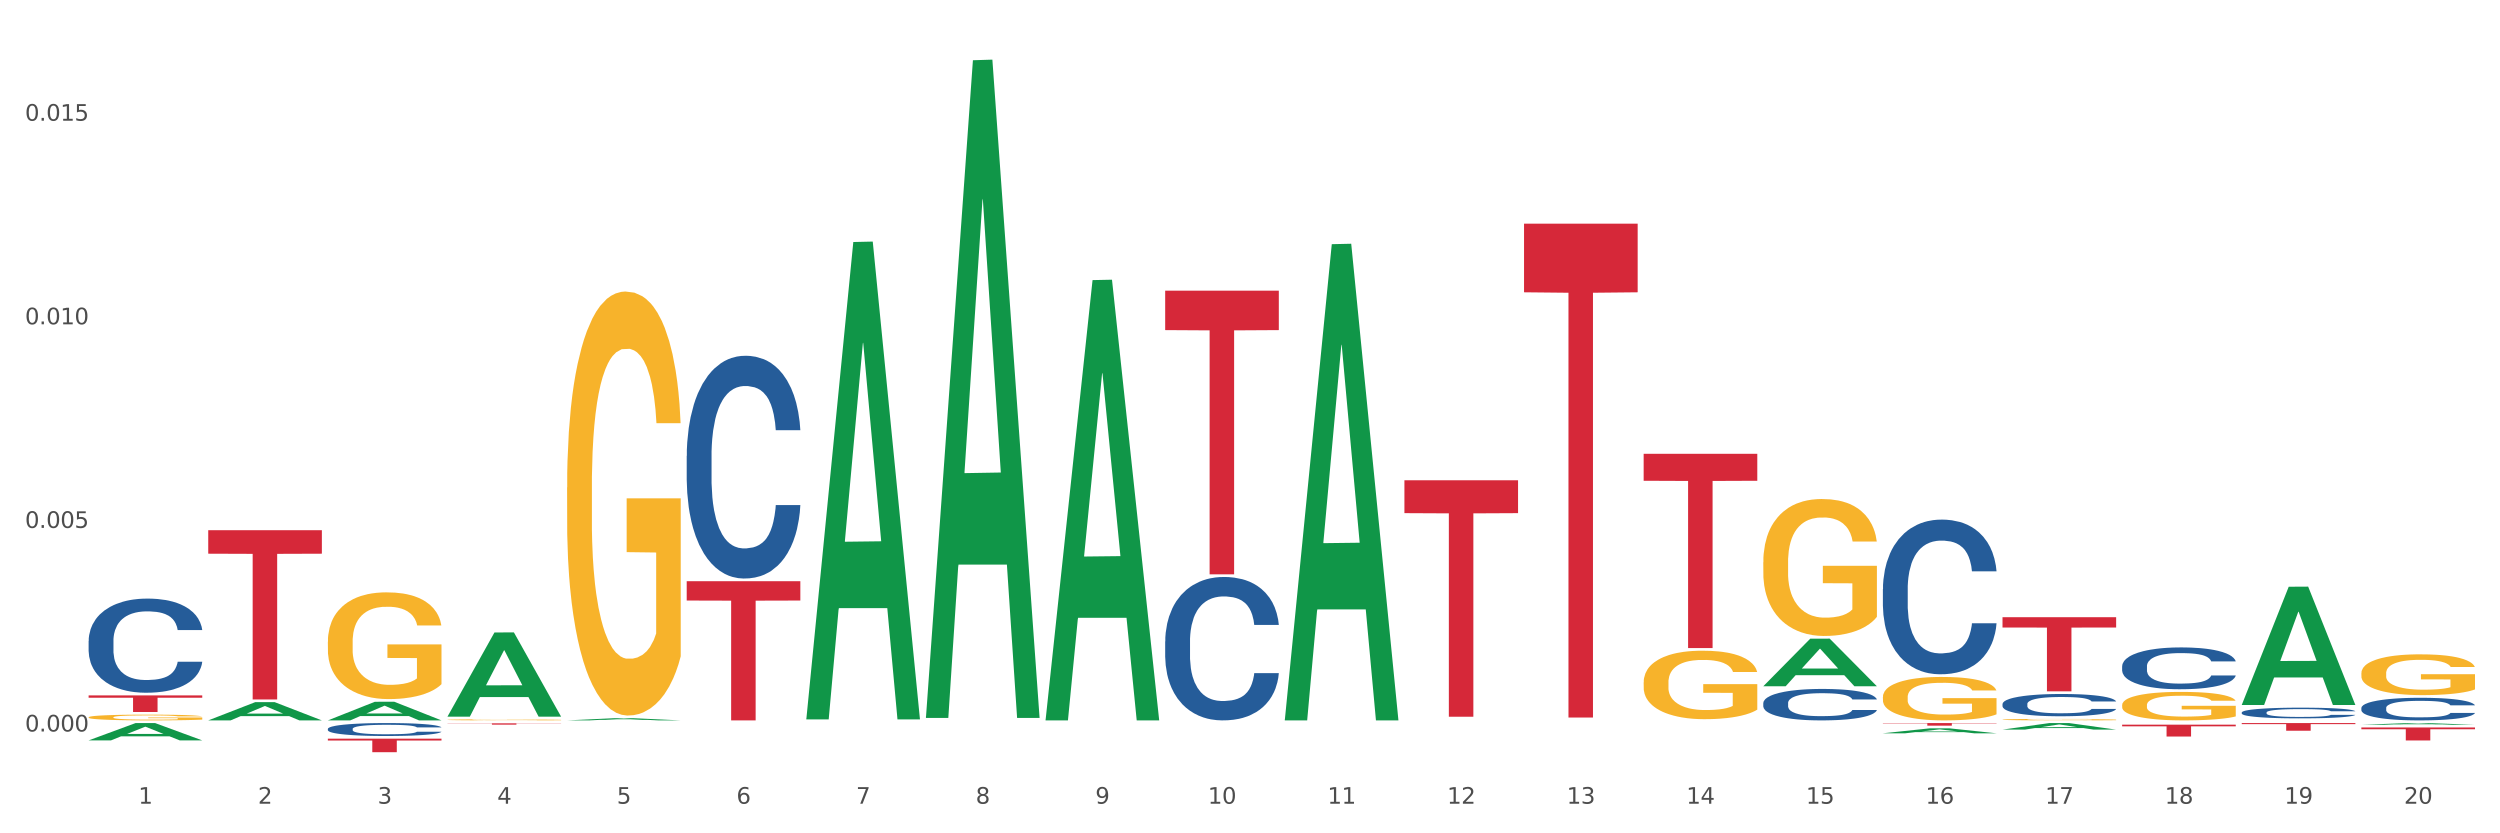 <?xml version="1.0" encoding="utf-8" standalone="no"?>
<!DOCTYPE svg PUBLIC "-//W3C//DTD SVG 1.1//EN"
  "http://www.w3.org/Graphics/SVG/1.1/DTD/svg11.dtd">
<svg xmlns:xlink="http://www.w3.org/1999/xlink" width="1080pt" height="360pt" viewBox="0 0 1080 360" xmlns="http://www.w3.org/2000/svg" version="1.1">
 <rect x="0" y="0" width="1080" height="360" fill="#333333" stroke="none"/>
 <defs>
  <style type="text/css">*{stroke-linejoin: round; stroke-linecap: butt}</style>
 </defs>
 <g id="figure_1">
  <g id="patch_1">
   <path d="M 0 360 
L 1080 360 
L 1080 0 
L 0 0 
z
" style="fill: #ffffff; stroke: #ffffff; stroke-linejoin: miter"/>
  </g>
  <g id="axes_1">
   <g id="matplotlib.axis_1">
    <g id="xtick_1">
     <g id="text_1">
      <!-- 1 -->
      <g style="fill: #4d4d4d" transform="translate(59.775 347.204) scale(0.096 -0.096)">
       <defs>
        <path id="DejaVuSans-31" d="M 794 531 
L 1825 531 
L 1825 4091 
L 703 3866 
L 703 4441 
L 1819 4666 
L 2450 4666 
L 2450 531 
L 3481 531 
L 3481 0 
L 794 0 
L 794 531 
z
" transform="scale(0.016)"/>
       </defs>
       <use xlink:href="#DejaVuSans-31"/>
      </g>
     </g>
    </g>
    <g id="xtick_2">
     <g id="text_2">
      <!-- 2 -->
      <g style="fill: #4d4d4d" transform="translate(111.45 347.204) scale(0.096 -0.096)">
       <defs>
        <path id="DejaVuSans-32" d="M 1228 531 
L 3431 531 
L 3431 0 
L 469 0 
L 469 531 
Q 828 903 1448 1529 
Q 2069 2156 2228 2338 
Q 2531 2678 2651 2914 
Q 2772 3150 2772 3378 
Q 2772 3750 2511 3984 
Q 2250 4219 1831 4219 
Q 1534 4219 1204 4116 
Q 875 4013 500 3803 
L 500 4441 
Q 881 4594 1212 4672 
Q 1544 4750 1819 4750 
Q 2544 4750 2975 4387 
Q 3406 4025 3406 3419 
Q 3406 3131 3298 2873 
Q 3191 2616 2906 2266 
Q 2828 2175 2409 1742 
Q 1991 1309 1228 531 
z
" transform="scale(0.016)"/>
       </defs>
       <use xlink:href="#DejaVuSans-32"/>
      </g>
     </g>
    </g>
    <g id="xtick_3">
     <g id="text_3">
      <!-- 3 -->
      <g style="fill: #4d4d4d" transform="translate(163.125 347.204) scale(0.096 -0.096)">
       <defs>
        <path id="DejaVuSans-33" d="M 2597 2516 
Q 3050 2419 3304 2112 
Q 3559 1806 3559 1356 
Q 3559 666 3084 287 
Q 2609 -91 1734 -91 
Q 1441 -91 1130 -33 
Q 819 25 488 141 
L 488 750 
Q 750 597 1062 519 
Q 1375 441 1716 441 
Q 2309 441 2620 675 
Q 2931 909 2931 1356 
Q 2931 1769 2642 2001 
Q 2353 2234 1838 2234 
L 1294 2234 
L 1294 2753 
L 1863 2753 
Q 2328 2753 2575 2939 
Q 2822 3125 2822 3475 
Q 2822 3834 2567 4026 
Q 2313 4219 1838 4219 
Q 1578 4219 1281 4162 
Q 984 4106 628 3988 
L 628 4550 
Q 988 4650 1302 4700 
Q 1616 4750 1894 4750 
Q 2613 4750 3031 4423 
Q 3450 4097 3450 3541 
Q 3450 3153 3228 2886 
Q 3006 2619 2597 2516 
z
" transform="scale(0.016)"/>
       </defs>
       <use xlink:href="#DejaVuSans-33"/>
      </g>
     </g>
    </g>
    <g id="xtick_4">
     <g id="text_4">
      <!-- 4 -->
      <g style="fill: #4d4d4d" transform="translate(214.8 347.204) scale(0.096 -0.096)">
       <defs>
        <path id="DejaVuSans-34" d="M 2419 4116 
L 825 1625 
L 2419 1625 
L 2419 4116 
z
M 2253 4666 
L 3047 4666 
L 3047 1625 
L 3713 1625 
L 3713 1100 
L 3047 1100 
L 3047 0 
L 2419 0 
L 2419 1100 
L 313 1100 
L 313 1709 
L 2253 4666 
z
" transform="scale(0.016)"/>
       </defs>
       <use xlink:href="#DejaVuSans-34"/>
      </g>
     </g>
    </g>
    <g id="xtick_5">
     <g id="text_5">
      <!-- 5 -->
      <g style="fill: #4d4d4d" transform="translate(266.475 347.204) scale(0.096 -0.096)">
       <defs>
        <path id="DejaVuSans-35" d="M 691 4666 
L 3169 4666 
L 3169 4134 
L 1269 4134 
L 1269 2991 
Q 1406 3038 1543 3061 
Q 1681 3084 1819 3084 
Q 2600 3084 3056 2656 
Q 3513 2228 3513 1497 
Q 3513 744 3044 326 
Q 2575 -91 1722 -91 
Q 1428 -91 1123 -41 
Q 819 9 494 109 
L 494 744 
Q 775 591 1075 516 
Q 1375 441 1709 441 
Q 2250 441 2565 725 
Q 2881 1009 2881 1497 
Q 2881 1984 2565 2268 
Q 2250 2553 1709 2553 
Q 1456 2553 1204 2497 
Q 953 2441 691 2322 
L 691 4666 
z
" transform="scale(0.016)"/>
       </defs>
       <use xlink:href="#DejaVuSans-35"/>
      </g>
     </g>
    </g>
    <g id="xtick_6">
     <g id="text_6">
      <!-- 6 -->
      <g style="fill: #4d4d4d" transform="translate(318.15 347.204) scale(0.096 -0.096)">
       <defs>
        <path id="DejaVuSans-36" d="M 2113 2584 
Q 1688 2584 1439 2293 
Q 1191 2003 1191 1497 
Q 1191 994 1439 701 
Q 1688 409 2113 409 
Q 2538 409 2786 701 
Q 3034 994 3034 1497 
Q 3034 2003 2786 2293 
Q 2538 2584 2113 2584 
z
M 3366 4563 
L 3366 3988 
Q 3128 4100 2886 4159 
Q 2644 4219 2406 4219 
Q 1781 4219 1451 3797 
Q 1122 3375 1075 2522 
Q 1259 2794 1537 2939 
Q 1816 3084 2150 3084 
Q 2853 3084 3261 2657 
Q 3669 2231 3669 1497 
Q 3669 778 3244 343 
Q 2819 -91 2113 -91 
Q 1303 -91 875 529 
Q 447 1150 447 2328 
Q 447 3434 972 4092 
Q 1497 4750 2381 4750 
Q 2619 4750 2861 4703 
Q 3103 4656 3366 4563 
z
" transform="scale(0.016)"/>
       </defs>
       <use xlink:href="#DejaVuSans-36"/>
      </g>
     </g>
    </g>
    <g id="xtick_7">
     <g id="text_7">
      <!-- 7 -->
      <g style="fill: #4d4d4d" transform="translate(369.825 347.204) scale(0.096 -0.096)">
       <defs>
        <path id="DejaVuSans-37" d="M 525 4666 
L 3525 4666 
L 3525 4397 
L 1831 0 
L 1172 0 
L 2766 4134 
L 525 4134 
L 525 4666 
z
" transform="scale(0.016)"/>
       </defs>
       <use xlink:href="#DejaVuSans-37"/>
      </g>
     </g>
    </g>
    <g id="xtick_8">
     <g id="text_8">
      <!-- 8 -->
      <g style="fill: #4d4d4d" transform="translate(421.5 347.204) scale(0.096 -0.096)">
       <defs>
        <path id="DejaVuSans-38" d="M 2034 2216 
Q 1584 2216 1326 1975 
Q 1069 1734 1069 1313 
Q 1069 891 1326 650 
Q 1584 409 2034 409 
Q 2484 409 2743 651 
Q 3003 894 3003 1313 
Q 3003 1734 2745 1975 
Q 2488 2216 2034 2216 
z
M 1403 2484 
Q 997 2584 770 2862 
Q 544 3141 544 3541 
Q 544 4100 942 4425 
Q 1341 4750 2034 4750 
Q 2731 4750 3128 4425 
Q 3525 4100 3525 3541 
Q 3525 3141 3298 2862 
Q 3072 2584 2669 2484 
Q 3125 2378 3379 2068 
Q 3634 1759 3634 1313 
Q 3634 634 3220 271 
Q 2806 -91 2034 -91 
Q 1263 -91 848 271 
Q 434 634 434 1313 
Q 434 1759 690 2068 
Q 947 2378 1403 2484 
z
M 1172 3481 
Q 1172 3119 1398 2916 
Q 1625 2713 2034 2713 
Q 2441 2713 2670 2916 
Q 2900 3119 2900 3481 
Q 2900 3844 2670 4047 
Q 2441 4250 2034 4250 
Q 1625 4250 1398 4047 
Q 1172 3844 1172 3481 
z
" transform="scale(0.016)"/>
       </defs>
       <use xlink:href="#DejaVuSans-38"/>
      </g>
     </g>
    </g>
    <g id="xtick_9">
     <g id="text_9">
      <!-- 9 -->
      <g style="fill: #4d4d4d" transform="translate(473.175 347.204) scale(0.096 -0.096)">
       <defs>
        <path id="DejaVuSans-39" d="M 703 97 
L 703 672 
Q 941 559 1184 500 
Q 1428 441 1663 441 
Q 2288 441 2617 861 
Q 2947 1281 2994 2138 
Q 2813 1869 2534 1725 
Q 2256 1581 1919 1581 
Q 1219 1581 811 2004 
Q 403 2428 403 3163 
Q 403 3881 828 4315 
Q 1253 4750 1959 4750 
Q 2769 4750 3195 4129 
Q 3622 3509 3622 2328 
Q 3622 1225 3098 567 
Q 2575 -91 1691 -91 
Q 1453 -91 1209 -44 
Q 966 3 703 97 
z
M 1959 2075 
Q 2384 2075 2632 2365 
Q 2881 2656 2881 3163 
Q 2881 3666 2632 3958 
Q 2384 4250 1959 4250 
Q 1534 4250 1286 3958 
Q 1038 3666 1038 3163 
Q 1038 2656 1286 2365 
Q 1534 2075 1959 2075 
z
" transform="scale(0.016)"/>
       </defs>
       <use xlink:href="#DejaVuSans-39"/>
      </g>
     </g>
    </g>
    <g id="xtick_10">
     <g id="text_10">
      <!-- 10 -->
      <g style="fill: #4d4d4d" transform="translate(521.796 347.204) scale(0.096 -0.096)">
       <defs>
        <path id="DejaVuSans-30" d="M 2034 4250 
Q 1547 4250 1301 3770 
Q 1056 3291 1056 2328 
Q 1056 1369 1301 889 
Q 1547 409 2034 409 
Q 2525 409 2770 889 
Q 3016 1369 3016 2328 
Q 3016 3291 2770 3770 
Q 2525 4250 2034 4250 
z
M 2034 4750 
Q 2819 4750 3233 4129 
Q 3647 3509 3647 2328 
Q 3647 1150 3233 529 
Q 2819 -91 2034 -91 
Q 1250 -91 836 529 
Q 422 1150 422 2328 
Q 422 3509 836 4129 
Q 1250 4750 2034 4750 
z
" transform="scale(0.016)"/>
       </defs>
       <use xlink:href="#DejaVuSans-31"/>
       <use xlink:href="#DejaVuSans-30" transform="translate(63.623 0)"/>
      </g>
     </g>
    </g>
    <g id="xtick_11">
     <g id="text_11">
      <!-- 11 -->
      <g style="fill: #4d4d4d" transform="translate(573.471 347.204) scale(0.096 -0.096)">
       <use xlink:href="#DejaVuSans-31"/>
       <use xlink:href="#DejaVuSans-31" transform="translate(63.623 0)"/>
      </g>
     </g>
    </g>
    <g id="xtick_12">
     <g id="text_12">
      <!-- 12 -->
      <g style="fill: #4d4d4d" transform="translate(625.146 347.204) scale(0.096 -0.096)">
       <use xlink:href="#DejaVuSans-31"/>
       <use xlink:href="#DejaVuSans-32" transform="translate(63.623 0)"/>
      </g>
     </g>
    </g>
    <g id="xtick_13">
     <g id="text_13">
      <!-- 13 -->
      <g style="fill: #4d4d4d" transform="translate(676.821 347.204) scale(0.096 -0.096)">
       <use xlink:href="#DejaVuSans-31"/>
       <use xlink:href="#DejaVuSans-33" transform="translate(63.623 0)"/>
      </g>
     </g>
    </g>
    <g id="xtick_14">
     <g id="text_14">
      <!-- 14 -->
      <g style="fill: #4d4d4d" transform="translate(728.496 347.204) scale(0.096 -0.096)">
       <use xlink:href="#DejaVuSans-31"/>
       <use xlink:href="#DejaVuSans-34" transform="translate(63.623 0)"/>
      </g>
     </g>
    </g>
    <g id="xtick_15">
     <g id="text_15">
      <!-- 15 -->
      <g style="fill: #4d4d4d" transform="translate(780.171 347.204) scale(0.096 -0.096)">
       <use xlink:href="#DejaVuSans-31"/>
       <use xlink:href="#DejaVuSans-35" transform="translate(63.623 0)"/>
      </g>
     </g>
    </g>
    <g id="xtick_16">
     <g id="text_16">
      <!-- 16 -->
      <g style="fill: #4d4d4d" transform="translate(831.846 347.204) scale(0.096 -0.096)">
       <use xlink:href="#DejaVuSans-31"/>
       <use xlink:href="#DejaVuSans-36" transform="translate(63.623 0)"/>
      </g>
     </g>
    </g>
    <g id="xtick_17">
     <g id="text_17">
      <!-- 17 -->
      <g style="fill: #4d4d4d" transform="translate(883.521 347.204) scale(0.096 -0.096)">
       <use xlink:href="#DejaVuSans-31"/>
       <use xlink:href="#DejaVuSans-37" transform="translate(63.623 0)"/>
      </g>
     </g>
    </g>
    <g id="xtick_18">
     <g id="text_18">
      <!-- 18 -->
      <g style="fill: #4d4d4d" transform="translate(935.196 347.204) scale(0.096 -0.096)">
       <use xlink:href="#DejaVuSans-31"/>
       <use xlink:href="#DejaVuSans-38" transform="translate(63.623 0)"/>
      </g>
     </g>
    </g>
    <g id="xtick_19">
     <g id="text_19">
      <!-- 19 -->
      <g style="fill: #4d4d4d" transform="translate(986.871 347.204) scale(0.096 -0.096)">
       <use xlink:href="#DejaVuSans-31"/>
       <use xlink:href="#DejaVuSans-39" transform="translate(63.623 0)"/>
      </g>
     </g>
    </g>
    <g id="xtick_20">
     <g id="text_20">
      <!-- 20 -->
      <g style="fill: #4d4d4d" transform="translate(1038.546 347.204) scale(0.096 -0.096)">
       <use xlink:href="#DejaVuSans-32"/>
       <use xlink:href="#DejaVuSans-30" transform="translate(63.623 0)"/>
      </g>
     </g>
    </g>
    <g id="xtick_21"/>
    <g id="xtick_22"/>
    <g id="xtick_23"/>
    <g id="xtick_24"/>
    <g id="xtick_25"/>
    <g id="xtick_26"/>
    <g id="xtick_27"/>
    <g id="xtick_28"/>
    <g id="xtick_29"/>
    <g id="xtick_30"/>
    <g id="xtick_31"/>
    <g id="xtick_32"/>
    <g id="xtick_33"/>
    <g id="xtick_34"/>
    <g id="xtick_35"/>
    <g id="xtick_36"/>
    <g id="xtick_37"/>
    <g id="xtick_38"/>
    <g id="xtick_39"/>
   </g>
   <g id="matplotlib.axis_2">
    <g id="ytick_1">
     <g id="text_21">
      <!-- 0.000 -->
      <g style="fill: #4d4d4d" transform="translate(10.8 316.005) scale(0.096 -0.096)">
       <defs>
        <path id="DejaVuSans-2e" d="M 684 794 
L 1344 794 
L 1344 0 
L 684 0 
L 684 794 
z
" transform="scale(0.016)"/>
       </defs>
       <use xlink:href="#DejaVuSans-30"/>
       <use xlink:href="#DejaVuSans-2e" transform="translate(63.623 0)"/>
       <use xlink:href="#DejaVuSans-30" transform="translate(95.41 0)"/>
       <use xlink:href="#DejaVuSans-30" transform="translate(159.033 0)"/>
       <use xlink:href="#DejaVuSans-30" transform="translate(222.656 0)"/>
      </g>
     </g>
    </g>
    <g id="ytick_2">
     <g id="text_22">
      <!-- 0.005 -->
      <g style="fill: #4d4d4d" transform="translate(10.8 228.052) scale(0.096 -0.096)">
       <use xlink:href="#DejaVuSans-30"/>
       <use xlink:href="#DejaVuSans-2e" transform="translate(63.623 0)"/>
       <use xlink:href="#DejaVuSans-30" transform="translate(95.41 0)"/>
       <use xlink:href="#DejaVuSans-30" transform="translate(159.033 0)"/>
       <use xlink:href="#DejaVuSans-35" transform="translate(222.656 0)"/>
      </g>
     </g>
    </g>
    <g id="ytick_3">
     <g id="text_23">
      <!-- 0.010 -->
      <g style="fill: #4d4d4d" transform="translate(10.8 140.1) scale(0.096 -0.096)">
       <use xlink:href="#DejaVuSans-30"/>
       <use xlink:href="#DejaVuSans-2e" transform="translate(63.623 0)"/>
       <use xlink:href="#DejaVuSans-30" transform="translate(95.41 0)"/>
       <use xlink:href="#DejaVuSans-31" transform="translate(159.033 0)"/>
       <use xlink:href="#DejaVuSans-30" transform="translate(222.656 0)"/>
      </g>
     </g>
    </g>
    <g id="ytick_4">
     <g id="text_24">
      <!-- 0.015 -->
      <g style="fill: #4d4d4d" transform="translate(10.8 52.148) scale(0.096 -0.096)">
       <use xlink:href="#DejaVuSans-30"/>
       <use xlink:href="#DejaVuSans-2e" transform="translate(63.623 0)"/>
       <use xlink:href="#DejaVuSans-30" transform="translate(95.41 0)"/>
       <use xlink:href="#DejaVuSans-31" transform="translate(159.033 0)"/>
       <use xlink:href="#DejaVuSans-35" transform="translate(222.656 0)"/>
      </g>
     </g>
    </g>
    <g id="ytick_5"/>
    <g id="ytick_6"/>
    <g id="ytick_7"/>
   </g>
   <g id="PolyCollection_1">
    <path d="M 38.283 319.836 
L 38.334 319.829 
L 58.577 312.365 
L 66.979 312.357 
L 87.374 319.85 
L 77.657 319.85 
L 73.254 318.105 
L 52.352 318.105 
L 52.201 318.133 
L 47.949 319.85 
L 38.283 319.85 
L 38.283 319.836 
L 54.984 317.064 
L 70.623 317.057 
L 62.879 313.954 
L 62.778 313.94 
L 62.677 313.962 
L 54.934 317.057 
L 54.984 317.064 
L 38.283 319.836 
z
" clip-path="url(#p8054e81c4b)" style="fill: #109648"/>
    <path d="M 141.633 277.205 
L 141.691 277.163 
L 141.691 275.647 
L 141.807 274.341 
L 142.387 271.183 
L 143.256 268.572 
L 143.893 267.182 
L 144.531 266.045 
L 145.284 264.908 
L 146.212 263.729 
L 147.893 262.002 
L 148.936 261.118 
L 150.211 260.191 
L 152.529 258.843 
L 154.21 258.085 
L 155.949 257.454 
L 158.789 256.696 
L 160.644 256.359 
L 162.614 256.106 
L 164.991 255.937 
L 166.787 255.895 
L 170.729 256.022 
L 174.09 256.401 
L 175.713 256.696 
L 177.8 257.201 
L 178.901 257.538 
L 180.697 258.212 
L 182.552 259.096 
L 183.827 259.854 
L 185.74 261.286 
L 187.189 262.718 
L 188.522 264.487 
L 189.217 265.708 
L 189.739 266.845 
L 190.203 268.151 
L 190.666 270.214 
L 180.234 270.214 
L 179.828 268.74 
L 179.191 267.35 
L 178.263 266.003 
L 177.452 265.16 
L 176.061 264.108 
L 174.786 263.434 
L 173.453 262.928 
L 171.83 262.507 
L 170.555 262.297 
L 168.758 262.128 
L 165.222 262.17 
L 162.846 262.507 
L 161.223 262.928 
L 160.18 263.307 
L 159.253 263.729 
L 158.209 264.318 
L 156.992 265.203 
L 156.123 266.003 
L 155.253 267.013 
L 154.558 268.024 
L 153.92 269.203 
L 153.399 270.467 
L 152.993 271.772 
L 152.645 273.373 
L 152.355 276.026 
L 152.355 281.796 
L 152.471 283.101 
L 152.761 284.828 
L 153.109 286.133 
L 153.689 287.692 
L 154.21 288.744 
L 155.195 290.261 
L 156.297 291.524 
L 157.166 292.324 
L 158.035 292.998 
L 159.542 293.924 
L 161.223 294.683 
L 162.672 295.146 
L 164.643 295.567 
L 165.976 295.735 
L 167.135 295.82 
L 169.975 295.82 
L 172.004 295.693 
L 174.264 295.398 
L 176.003 295.019 
L 177.452 294.556 
L 179.075 293.798 
L 180.118 293.082 
L 180.118 284.28 
L 167.367 284.238 
L 167.367 278.384 
L 190.724 278.384 
L 190.724 295.567 
L 189.739 296.451 
L 188.638 297.251 
L 187.479 297.967 
L 185.74 298.852 
L 183.653 299.694 
L 181.799 300.284 
L 179.828 300.789 
L 177.51 301.252 
L 174.496 301.673 
L 172.641 301.842 
L 170.323 301.968 
L 167.599 302.01 
L 165.222 301.926 
L 162.904 301.716 
L 160.47 301.337 
L 158.093 300.789 
L 156.297 300.242 
L 154.5 299.568 
L 152.587 298.683 
L 151.08 297.841 
L 149.921 297.083 
L 148.646 296.114 
L 147.255 294.851 
L 146.212 293.714 
L 145.284 292.535 
L 144.299 291.019 
L 143.604 289.713 
L 142.908 288.071 
L 142.502 286.849 
L 142.039 284.954 
L 141.691 282.301 
L 141.633 277.205 
z
" clip-path="url(#p8054e81c4b)" style="fill: #f7b32b"/>
    <path d="M 193.308 310.963 
L 193.366 310.962 
L 193.366 310.947 
L 193.482 310.934 
L 194.062 310.902 
L 194.931 310.876 
L 195.569 310.862 
L 196.206 310.851 
L 196.96 310.84 
L 197.887 310.828 
L 199.568 310.811 
L 200.611 310.802 
L 201.886 310.792 
L 204.204 310.779 
L 205.885 310.771 
L 207.624 310.765 
L 210.464 310.757 
L 212.319 310.754 
L 214.289 310.752 
L 216.666 310.75 
L 218.462 310.749 
L 222.404 310.751 
L 225.765 310.755 
L 227.388 310.757 
L 229.475 310.763 
L 230.576 310.766 
L 232.372 310.773 
L 234.227 310.782 
L 235.502 310.789 
L 237.415 310.803 
L 238.864 310.818 
L 240.197 310.835 
L 240.892 310.848 
L 241.414 310.859 
L 241.878 310.872 
L 242.341 310.893 
L 231.909 310.893 
L 231.503 310.878 
L 230.866 310.864 
L 229.938 310.851 
L 229.127 310.842 
L 227.736 310.832 
L 226.461 310.825 
L 225.128 310.82 
L 223.505 310.816 
L 222.23 310.814 
L 220.433 310.812 
L 216.897 310.812 
L 214.521 310.816 
L 212.898 310.82 
L 211.855 310.824 
L 210.928 310.828 
L 209.884 310.834 
L 208.667 310.843 
L 207.798 310.851 
L 206.928 310.861 
L 206.233 310.871 
L 205.595 310.883 
L 205.074 310.895 
L 204.668 310.908 
L 204.32 310.924 
L 204.031 310.951 
L 204.031 311.009 
L 204.146 311.022 
L 204.436 311.039 
L 204.784 311.052 
L 205.364 311.068 
L 205.885 311.078 
L 206.871 311.093 
L 207.972 311.106 
L 208.841 311.114 
L 209.711 311.121 
L 211.217 311.13 
L 212.898 311.138 
L 214.347 311.142 
L 216.318 311.147 
L 217.651 311.148 
L 218.81 311.149 
L 221.65 311.149 
L 223.679 311.148 
L 225.939 311.145 
L 227.678 311.141 
L 229.127 311.136 
L 230.75 311.129 
L 231.793 311.122 
L 231.793 311.034 
L 219.042 311.033 
L 219.042 310.975 
L 242.399 310.975 
L 242.399 311.147 
L 241.414 311.155 
L 240.313 311.163 
L 239.154 311.171 
L 237.415 311.179 
L 235.328 311.188 
L 233.474 311.194 
L 231.503 311.199 
L 229.185 311.203 
L 226.171 311.208 
L 224.316 311.209 
L 221.998 311.211 
L 219.274 311.211 
L 216.897 311.21 
L 214.579 311.208 
L 212.145 311.204 
L 209.768 311.199 
L 207.972 311.193 
L 206.175 311.187 
L 204.262 311.178 
L 202.755 311.169 
L 201.596 311.162 
L 200.321 311.152 
L 198.93 311.139 
L 197.887 311.128 
L 196.96 311.116 
L 195.974 311.101 
L 195.279 311.088 
L 194.583 311.072 
L 194.177 311.059 
L 193.714 311.04 
L 193.366 311.014 
L 193.308 310.963 
z
" clip-path="url(#p8054e81c4b)" style="fill: #f7b32b"/>
    <path d="M 244.983 210.582 
L 245.041 210.414 
L 245.041 204.392 
L 245.157 199.206 
L 245.737 186.658 
L 246.606 176.286 
L 247.244 170.766 
L 247.881 166.249 
L 248.635 161.732 
L 249.562 157.047 
L 251.243 150.188 
L 252.286 146.675 
L 253.561 142.995 
L 255.879 137.641 
L 257.56 134.63 
L 259.299 132.121 
L 262.139 129.109 
L 263.994 127.771 
L 265.964 126.767 
L 268.341 126.098 
L 270.137 125.931 
L 274.079 126.433 
L 277.44 127.938 
L 279.063 129.109 
L 281.15 131.117 
L 282.251 132.455 
L 284.048 135.132 
L 285.902 138.645 
L 287.177 141.656 
L 289.09 147.344 
L 290.539 153.032 
L 291.872 160.059 
L 292.568 164.91 
L 293.089 169.427 
L 293.553 174.613 
L 294.016 182.811 
L 283.584 182.811 
L 283.178 176.955 
L 282.541 171.435 
L 281.613 166.081 
L 280.802 162.735 
L 279.411 158.553 
L 278.136 155.876 
L 276.803 153.869 
L 275.18 152.196 
L 273.905 151.359 
L 272.108 150.69 
L 268.572 150.858 
L 266.196 152.196 
L 264.573 153.869 
L 263.53 155.374 
L 262.603 157.047 
L 261.559 159.39 
L 260.342 162.903 
L 259.473 166.081 
L 258.604 170.096 
L 257.908 174.111 
L 257.27 178.796 
L 256.749 183.814 
L 256.343 189.001 
L 255.995 195.358 
L 255.706 205.897 
L 255.706 228.817 
L 255.821 234.003 
L 256.111 240.862 
L 256.459 246.048 
L 257.039 252.238 
L 257.56 256.42 
L 258.546 262.443 
L 259.647 267.462 
L 260.516 270.64 
L 261.386 273.317 
L 262.892 276.997 
L 264.573 280.009 
L 266.022 281.849 
L 267.993 283.522 
L 269.326 284.191 
L 270.485 284.526 
L 273.325 284.526 
L 275.354 284.024 
L 277.614 282.853 
L 279.353 281.347 
L 280.802 279.507 
L 282.425 276.495 
L 283.468 273.651 
L 283.468 238.687 
L 270.717 238.52 
L 270.717 215.266 
L 294.074 215.266 
L 294.074 283.522 
L 293.089 287.035 
L 291.988 290.214 
L 290.829 293.058 
L 289.09 296.571 
L 287.003 299.917 
L 285.149 302.259 
L 283.178 304.266 
L 280.86 306.107 
L 277.846 307.78 
L 275.991 308.449 
L 273.673 308.951 
L 270.949 309.118 
L 268.572 308.783 
L 266.254 307.947 
L 263.82 306.441 
L 261.444 304.266 
L 259.647 302.091 
L 257.85 299.415 
L 255.937 295.902 
L 254.43 292.556 
L 253.271 289.544 
L 251.996 285.697 
L 250.605 280.678 
L 249.562 276.161 
L 248.635 271.477 
L 247.649 265.454 
L 246.954 260.268 
L 246.258 253.743 
L 245.853 248.892 
L 245.389 241.364 
L 245.041 230.824 
L 244.983 210.582 
z
" clip-path="url(#p8054e81c4b)" style="fill: #f7b32b"/>
    <path d="M 761.734 242.916 
L 761.791 242.862 
L 761.791 240.916 
L 761.907 239.241 
L 762.487 235.189 
L 763.356 231.839 
L 763.994 230.055 
L 764.631 228.596 
L 765.385 227.138 
L 766.312 225.625 
L 767.993 223.409 
L 769.036 222.274 
L 770.311 221.086 
L 772.63 219.357 
L 774.311 218.384 
L 776.049 217.573 
L 778.889 216.601 
L 780.744 216.169 
L 782.715 215.844 
L 785.091 215.628 
L 786.888 215.574 
L 790.829 215.736 
L 794.191 216.223 
L 795.813 216.601 
L 797.9 217.249 
L 799.001 217.681 
L 800.798 218.546 
L 802.653 219.681 
L 803.928 220.653 
L 805.84 222.491 
L 807.289 224.328 
L 808.622 226.597 
L 809.318 228.164 
L 809.84 229.623 
L 810.303 231.298 
L 810.767 233.946 
L 800.334 233.946 
L 799.929 232.055 
L 799.291 230.272 
L 798.364 228.542 
L 797.552 227.462 
L 796.161 226.111 
L 794.886 225.246 
L 793.553 224.598 
L 791.93 224.058 
L 790.655 223.787 
L 788.858 223.571 
L 785.323 223.625 
L 782.947 224.058 
L 781.324 224.598 
L 780.28 225.084 
L 779.353 225.625 
L 778.31 226.381 
L 777.093 227.516 
L 776.223 228.542 
L 775.354 229.839 
L 774.658 231.136 
L 774.021 232.649 
L 773.499 234.27 
L 773.093 235.945 
L 772.746 237.998 
L 772.456 241.403 
L 772.456 248.805 
L 772.572 250.48 
L 772.862 252.696 
L 773.209 254.371 
L 773.789 256.37 
L 774.311 257.721 
L 775.296 259.666 
L 776.397 261.287 
L 777.267 262.314 
L 778.136 263.179 
L 779.643 264.367 
L 781.324 265.34 
L 782.773 265.934 
L 784.743 266.475 
L 786.076 266.691 
L 787.235 266.799 
L 790.075 266.799 
L 792.104 266.637 
L 794.364 266.259 
L 796.103 265.772 
L 797.552 265.178 
L 799.175 264.205 
L 800.218 263.287 
L 800.218 251.993 
L 787.467 251.939 
L 787.467 244.429 
L 810.825 244.429 
L 810.825 266.475 
L 809.84 267.609 
L 808.738 268.636 
L 807.579 269.555 
L 805.84 270.689 
L 803.754 271.77 
L 801.899 272.527 
L 799.929 273.175 
L 797.61 273.769 
L 794.596 274.31 
L 792.742 274.526 
L 790.423 274.688 
L 787.699 274.742 
L 785.323 274.634 
L 783.004 274.364 
L 780.57 273.877 
L 778.194 273.175 
L 776.397 272.472 
L 774.6 271.608 
L 772.688 270.473 
L 771.181 269.393 
L 770.022 268.42 
L 768.747 267.177 
L 767.356 265.556 
L 766.312 264.097 
L 765.385 262.584 
L 764.4 260.639 
L 763.704 258.964 
L 763.009 256.856 
L 762.603 255.289 
L 762.139 252.858 
L 761.791 249.454 
L 761.734 242.916 
z
" clip-path="url(#p8054e81c4b)" style="fill: #f7b32b"/>
    <path d="M 813.409 301.115 
L 813.467 301.098 
L 813.467 300.481 
L 813.582 299.949 
L 814.162 298.664 
L 815.031 297.601 
L 815.669 297.035 
L 816.307 296.572 
L 817.06 296.11 
L 817.987 295.63 
L 819.668 294.927 
L 820.711 294.567 
L 821.986 294.19 
L 824.305 293.641 
L 825.986 293.333 
L 827.724 293.076 
L 830.564 292.767 
L 832.419 292.63 
L 834.39 292.527 
L 836.766 292.458 
L 838.563 292.441 
L 842.504 292.493 
L 845.866 292.647 
L 847.488 292.767 
L 849.575 292.973 
L 850.676 293.11 
L 852.473 293.384 
L 854.328 293.744 
L 855.603 294.053 
L 857.515 294.635 
L 858.964 295.218 
L 860.297 295.938 
L 860.993 296.435 
L 861.515 296.898 
L 861.978 297.429 
L 862.442 298.269 
L 852.009 298.269 
L 851.604 297.669 
L 850.966 297.104 
L 850.039 296.555 
L 849.227 296.212 
L 847.836 295.784 
L 846.561 295.51 
L 845.228 295.304 
L 843.605 295.132 
L 842.33 295.047 
L 840.533 294.978 
L 836.998 294.995 
L 834.622 295.132 
L 832.999 295.304 
L 831.955 295.458 
L 831.028 295.63 
L 829.985 295.87 
L 828.768 296.23 
L 827.898 296.555 
L 827.029 296.967 
L 826.333 297.378 
L 825.696 297.858 
L 825.174 298.372 
L 824.769 298.904 
L 824.421 299.555 
L 824.131 300.635 
L 824.131 302.983 
L 824.247 303.515 
L 824.537 304.217 
L 824.884 304.749 
L 825.464 305.383 
L 825.986 305.812 
L 826.971 306.429 
L 828.072 306.943 
L 828.942 307.269 
L 829.811 307.543 
L 831.318 307.92 
L 832.999 308.228 
L 834.448 308.417 
L 836.418 308.588 
L 837.751 308.657 
L 838.911 308.691 
L 841.751 308.691 
L 843.779 308.64 
L 846.039 308.52 
L 847.778 308.366 
L 849.227 308.177 
L 850.85 307.869 
L 851.893 307.577 
L 851.893 303.995 
L 839.142 303.977 
L 839.142 301.595 
L 862.5 301.595 
L 862.5 308.588 
L 861.515 308.948 
L 860.413 309.274 
L 859.254 309.566 
L 857.515 309.925 
L 855.429 310.268 
L 853.574 310.508 
L 851.604 310.714 
L 849.285 310.903 
L 846.271 311.074 
L 844.417 311.143 
L 842.098 311.194 
L 839.374 311.211 
L 836.998 311.177 
L 834.68 311.091 
L 832.245 310.937 
L 829.869 310.714 
L 828.072 310.491 
L 826.275 310.217 
L 824.363 309.857 
L 822.856 309.514 
L 821.697 309.206 
L 820.422 308.811 
L 819.031 308.297 
L 817.987 307.834 
L 817.06 307.354 
L 816.075 306.737 
L 815.379 306.206 
L 814.684 305.537 
L 814.278 305.04 
L 813.814 304.269 
L 813.467 303.189 
L 813.409 301.115 
z
" clip-path="url(#p8054e81c4b)" style="fill: #f7b32b"/>
    <path d="M 865.084 310.868 
L 865.142 310.867 
L 865.142 310.846 
L 865.257 310.828 
L 865.837 310.784 
L 866.706 310.748 
L 867.344 310.729 
L 867.982 310.713 
L 868.735 310.697 
L 869.662 310.681 
L 871.343 310.657 
L 872.386 310.645 
L 873.662 310.632 
L 875.98 310.613 
L 877.661 310.603 
L 879.399 310.594 
L 882.239 310.584 
L 884.094 310.579 
L 886.065 310.576 
L 888.441 310.573 
L 890.238 310.573 
L 894.179 310.574 
L 897.541 310.58 
L 899.164 310.584 
L 901.25 310.591 
L 902.351 310.595 
L 904.148 310.605 
L 906.003 310.617 
L 907.278 310.627 
L 909.19 310.647 
L 910.639 310.667 
L 911.972 310.692 
L 912.668 310.708 
L 913.19 310.724 
L 913.653 310.742 
L 914.117 310.771 
L 903.684 310.771 
L 903.279 310.75 
L 902.641 310.731 
L 901.714 310.713 
L 900.902 310.701 
L 899.511 310.686 
L 898.236 310.677 
L 896.903 310.67 
L 895.28 310.664 
L 894.005 310.661 
L 892.208 310.659 
L 888.673 310.66 
L 886.297 310.664 
L 884.674 310.67 
L 883.63 310.675 
L 882.703 310.681 
L 881.66 310.689 
L 880.443 310.701 
L 879.573 310.713 
L 878.704 310.727 
L 878.008 310.741 
L 877.371 310.757 
L 876.849 310.774 
L 876.444 310.792 
L 876.096 310.815 
L 875.806 310.851 
L 875.806 310.931 
L 875.922 310.949 
L 876.212 310.973 
L 876.559 310.991 
L 877.139 311.013 
L 877.661 311.027 
L 878.646 311.048 
L 879.747 311.066 
L 880.617 311.077 
L 881.486 311.086 
L 882.993 311.099 
L 884.674 311.11 
L 886.123 311.116 
L 888.093 311.122 
L 889.426 311.124 
L 890.586 311.125 
L 893.426 311.125 
L 895.454 311.124 
L 897.715 311.12 
L 899.453 311.114 
L 900.902 311.108 
L 902.525 311.097 
L 903.568 311.087 
L 903.568 310.966 
L 890.817 310.965 
L 890.817 310.884 
L 914.175 310.884 
L 914.175 311.122 
L 913.19 311.134 
L 912.088 311.145 
L 910.929 311.155 
L 909.19 311.167 
L 907.104 311.179 
L 905.249 311.187 
L 903.279 311.194 
L 900.96 311.201 
L 897.946 311.206 
L 896.092 311.209 
L 893.773 311.211 
L 891.049 311.211 
L 888.673 311.21 
L 886.355 311.207 
L 883.92 311.202 
L 881.544 311.194 
L 879.747 311.187 
L 877.951 311.177 
L 876.038 311.165 
L 874.531 311.153 
L 873.372 311.143 
L 872.097 311.129 
L 870.706 311.112 
L 869.662 311.096 
L 868.735 311.08 
L 867.75 311.059 
L 867.054 311.041 
L 866.359 311.018 
L 865.953 311.001 
L 865.489 310.975 
L 865.142 310.938 
L 865.084 310.868 
z
" clip-path="url(#p8054e81c4b)" style="fill: #f7b32b"/>
    <path d="M 916.759 304.589 
L 916.817 304.578 
L 916.817 304.173 
L 916.933 303.825 
L 917.512 302.982 
L 918.381 302.285 
L 919.019 301.914 
L 919.657 301.61 
L 920.41 301.307 
L 921.337 300.992 
L 923.018 300.531 
L 924.061 300.295 
L 925.337 300.047 
L 927.655 299.688 
L 929.336 299.485 
L 931.075 299.317 
L 933.915 299.114 
L 935.769 299.024 
L 937.74 298.957 
L 940.116 298.912 
L 941.913 298.901 
L 945.854 298.934 
L 949.216 299.036 
L 950.839 299.114 
L 952.925 299.249 
L 954.026 299.339 
L 955.823 299.519 
L 957.678 299.755 
L 958.953 299.957 
L 960.865 300.34 
L 962.314 300.722 
L 963.647 301.194 
L 964.343 301.52 
L 964.865 301.824 
L 965.328 302.172 
L 965.792 302.723 
L 955.359 302.723 
L 954.954 302.33 
L 954.316 301.959 
L 953.389 301.599 
L 952.577 301.374 
L 951.186 301.093 
L 949.911 300.913 
L 948.578 300.778 
L 946.955 300.666 
L 945.68 300.61 
L 943.883 300.565 
L 940.348 300.576 
L 937.972 300.666 
L 936.349 300.778 
L 935.306 300.879 
L 934.378 300.992 
L 933.335 301.149 
L 932.118 301.385 
L 931.248 301.599 
L 930.379 301.869 
L 929.683 302.138 
L 929.046 302.453 
L 928.524 302.791 
L 928.119 303.139 
L 927.771 303.566 
L 927.481 304.275 
L 927.481 305.815 
L 927.597 306.163 
L 927.887 306.624 
L 928.235 306.973 
L 928.814 307.389 
L 929.336 307.67 
L 930.321 308.074 
L 931.422 308.412 
L 932.292 308.625 
L 933.161 308.805 
L 934.668 309.053 
L 936.349 309.255 
L 937.798 309.379 
L 939.768 309.491 
L 941.101 309.536 
L 942.261 309.558 
L 945.101 309.558 
L 947.129 309.525 
L 949.39 309.446 
L 951.128 309.345 
L 952.577 309.221 
L 954.2 309.019 
L 955.243 308.828 
L 955.243 306.478 
L 942.492 306.467 
L 942.492 304.904 
L 965.85 304.904 
L 965.85 309.491 
L 964.865 309.727 
L 963.763 309.941 
L 962.604 310.132 
L 960.865 310.368 
L 958.779 310.593 
L 956.924 310.75 
L 954.954 310.885 
L 952.635 311.009 
L 949.621 311.121 
L 947.767 311.166 
L 945.448 311.2 
L 942.724 311.211 
L 940.348 311.189 
L 938.03 311.132 
L 935.595 311.031 
L 933.219 310.885 
L 931.422 310.739 
L 929.626 310.559 
L 927.713 310.323 
L 926.206 310.098 
L 925.047 309.896 
L 923.772 309.637 
L 922.381 309.3 
L 921.337 308.996 
L 920.41 308.682 
L 919.425 308.277 
L 918.729 307.928 
L 918.034 307.49 
L 917.628 307.164 
L 917.164 306.658 
L 916.817 305.95 
L 916.759 304.589 
z
" clip-path="url(#p8054e81c4b)" style="fill: #f7b32b"/>
    <path d="M 1020.109 290.815 
L 1020.167 290.799 
L 1020.167 290.22 
L 1020.283 289.721 
L 1020.862 288.514 
L 1021.732 287.516 
L 1022.369 286.985 
L 1023.007 286.55 
L 1023.76 286.115 
L 1024.687 285.665 
L 1026.368 285.005 
L 1027.412 284.667 
L 1028.687 284.313 
L 1031.005 283.798 
L 1032.686 283.508 
L 1034.425 283.267 
L 1037.265 282.977 
L 1039.119 282.848 
L 1041.09 282.752 
L 1043.466 282.687 
L 1045.263 282.671 
L 1049.204 282.72 
L 1052.566 282.864 
L 1054.189 282.977 
L 1056.275 283.17 
L 1057.376 283.299 
L 1059.173 283.556 
L 1061.028 283.894 
L 1062.303 284.184 
L 1064.216 284.731 
L 1065.665 285.279 
L 1066.998 285.955 
L 1067.693 286.421 
L 1068.215 286.856 
L 1068.678 287.355 
L 1069.142 288.143 
L 1058.709 288.143 
L 1058.304 287.58 
L 1057.666 287.049 
L 1056.739 286.534 
L 1055.927 286.212 
L 1054.536 285.81 
L 1053.261 285.552 
L 1051.928 285.359 
L 1050.305 285.198 
L 1049.03 285.118 
L 1047.234 285.053 
L 1043.698 285.069 
L 1041.322 285.198 
L 1039.699 285.359 
L 1038.656 285.504 
L 1037.728 285.665 
L 1036.685 285.89 
L 1035.468 286.228 
L 1034.598 286.534 
L 1033.729 286.92 
L 1033.034 287.306 
L 1032.396 287.757 
L 1031.874 288.24 
L 1031.469 288.739 
L 1031.121 289.351 
L 1030.831 290.364 
L 1030.831 292.569 
L 1030.947 293.068 
L 1031.237 293.728 
L 1031.585 294.227 
L 1032.164 294.823 
L 1032.686 295.225 
L 1033.671 295.804 
L 1034.772 296.287 
L 1035.642 296.593 
L 1036.511 296.851 
L 1038.018 297.205 
L 1039.699 297.494 
L 1041.148 297.671 
L 1043.118 297.832 
L 1044.452 297.897 
L 1045.611 297.929 
L 1048.451 297.929 
L 1050.479 297.881 
L 1052.74 297.768 
L 1054.478 297.623 
L 1055.927 297.446 
L 1057.55 297.156 
L 1058.593 296.883 
L 1058.593 293.519 
L 1045.843 293.503 
L 1045.843 291.266 
L 1069.2 291.266 
L 1069.2 297.832 
L 1068.215 298.17 
L 1067.113 298.476 
L 1065.954 298.75 
L 1064.216 299.088 
L 1062.129 299.41 
L 1060.274 299.635 
L 1058.304 299.828 
L 1055.985 300.005 
L 1052.971 300.166 
L 1051.117 300.23 
L 1048.798 300.279 
L 1046.074 300.295 
L 1043.698 300.263 
L 1041.38 300.182 
L 1038.945 300.037 
L 1036.569 299.828 
L 1034.772 299.619 
L 1032.976 299.361 
L 1031.063 299.023 
L 1029.556 298.702 
L 1028.397 298.412 
L 1027.122 298.042 
L 1025.731 297.559 
L 1024.687 297.124 
L 1023.76 296.674 
L 1022.775 296.094 
L 1022.079 295.595 
L 1021.384 294.968 
L 1020.978 294.501 
L 1020.514 293.777 
L 1020.167 292.763 
L 1020.109 290.815 
z
" clip-path="url(#p8054e81c4b)" style="fill: #f7b32b"/>
    <path d="M 193.308 312.479 
L 242.399 312.479 
L 242.399 312.558 
L 223.089 312.558 
L 223.089 313.044 
L 212.503 313.044 
L 212.503 312.558 
L 193.308 312.558 
L 193.308 312.48 
L 193.308 312.479 
z
" clip-path="url(#p8054e81c4b)" style="fill: #d62839"/>
    <path d="M 141.633 319.1 
L 190.724 319.1 
L 190.724 319.913 
L 171.414 319.918 
L 171.414 324.95 
L 160.828 324.95 
L 160.828 319.918 
L 141.633 319.913 
L 141.633 319.105 
L 141.633 319.1 
z
" clip-path="url(#p8054e81c4b)" style="fill: #d62839"/>
    <path d="M 89.958 229.032 
L 139.049 229.032 
L 139.049 239.197 
L 119.739 239.266 
L 119.739 302.178 
L 109.152 302.178 
L 109.152 239.266 
L 89.958 239.197 
L 89.958 229.101 
L 89.958 229.032 
z
" clip-path="url(#p8054e81c4b)" style="fill: #d62839"/>
    <path d="M 38.283 300.411 
L 87.374 300.411 
L 87.374 301.407 
L 68.063 301.414 
L 68.063 307.578 
L 57.477 307.578 
L 57.477 301.414 
L 38.283 301.407 
L 38.283 300.418 
L 38.283 300.411 
z
" clip-path="url(#p8054e81c4b)" style="fill: #d62839"/>
    <path d="M 38.283 276.865 
L 38.341 276.828 
L 38.341 275.788 
L 38.515 274.377 
L 39.153 271.776 
L 39.966 269.808 
L 41.358 267.505 
L 42.113 266.539 
L 43.099 265.462 
L 45.13 263.716 
L 47.451 262.23 
L 49.076 261.413 
L 50.295 260.893 
L 53.022 259.964 
L 54.589 259.555 
L 56.214 259.221 
L 57.606 258.998 
L 59.927 258.738 
L 61.784 258.627 
L 63.931 258.59 
L 65.73 258.627 
L 68.109 258.775 
L 71.591 259.221 
L 72.925 259.481 
L 74.724 259.927 
L 76.581 260.521 
L 78.09 261.116 
L 79.831 261.97 
L 81.63 263.084 
L 83.37 264.496 
L 84.589 265.796 
L 85.575 267.17 
L 86.446 268.842 
L 87.084 270.662 
L 87.374 272.185 
L 76.755 272.185 
L 76.465 270.811 
L 75.885 269.325 
L 75.305 268.322 
L 74.666 267.505 
L 73.68 266.576 
L 72.809 265.982 
L 71.359 265.276 
L 70.024 264.83 
L 68.922 264.57 
L 67.587 264.347 
L 64.744 264.124 
L 62.713 264.124 
L 61.436 264.199 
L 59.869 264.384 
L 58.535 264.644 
L 56.968 265.09 
L 55.749 265.573 
L 54.531 266.205 
L 53.834 266.65 
L 52.79 267.468 
L 52.094 268.136 
L 51.165 269.288 
L 50.643 270.105 
L 49.714 272.222 
L 49.308 273.782 
L 49.134 274.86 
L 49.018 276.048 
L 49.018 281.843 
L 49.366 284.443 
L 49.656 285.558 
L 50.121 286.821 
L 50.991 288.455 
L 52.268 290.052 
L 53.602 291.204 
L 54.705 291.909 
L 55.749 292.43 
L 56.794 292.838 
L 58.07 293.21 
L 59.115 293.432 
L 60.682 293.655 
L 62.539 293.767 
L 63.989 293.767 
L 66.949 293.581 
L 68.283 293.395 
L 69.56 293.135 
L 70.952 292.727 
L 72.055 292.281 
L 72.693 291.947 
L 73.738 291.241 
L 74.55 290.498 
L 75.247 289.644 
L 75.711 288.901 
L 76.233 287.786 
L 76.639 286.523 
L 76.755 285.855 
L 87.374 285.855 
L 87.142 287.192 
L 86.736 288.492 
L 85.924 290.238 
L 85.285 291.241 
L 84.299 292.467 
L 83.254 293.507 
L 81.804 294.658 
L 80.469 295.513 
L 79.076 296.256 
L 77.568 296.924 
L 74.84 297.853 
L 73.854 298.113 
L 71.765 298.559 
L 70.14 298.819 
L 67.761 299.079 
L 65.324 299.227 
L 62.771 299.264 
L 60.508 299.19 
L 58.012 298.967 
L 56.446 298.744 
L 54.705 298.41 
L 52.674 297.89 
L 50.759 297.259 
L 48.96 296.516 
L 47.277 295.661 
L 45.711 294.695 
L 43.68 293.098 
L 42.171 291.538 
L 41.068 290.089 
L 40.314 288.864 
L 39.56 287.303 
L 39.153 286.226 
L 38.515 283.626 
L 38.283 281.211 
L 38.283 276.865 
z
" clip-path="url(#p8054e81c4b)" style="fill: #255c99"/>
    <path d="M 141.633 314.872 
L 141.691 314.867 
L 141.691 314.724 
L 141.865 314.529 
L 142.503 314.172 
L 143.316 313.901 
L 144.709 313.584 
L 145.463 313.451 
L 146.449 313.303 
L 148.48 313.063 
L 150.801 312.858 
L 152.426 312.746 
L 153.645 312.674 
L 156.372 312.547 
L 157.939 312.49 
L 159.564 312.444 
L 160.956 312.414 
L 163.277 312.378 
L 165.134 312.363 
L 167.281 312.357 
L 169.08 312.363 
L 171.459 312.383 
L 174.941 312.444 
L 176.276 312.48 
L 178.074 312.541 
L 179.931 312.623 
L 181.44 312.705 
L 183.181 312.823 
L 184.98 312.976 
L 186.72 313.17 
L 187.939 313.349 
L 188.926 313.538 
L 189.796 313.768 
L 190.434 314.018 
L 190.724 314.228 
L 180.105 314.228 
L 179.815 314.039 
L 179.235 313.834 
L 178.655 313.696 
L 178.016 313.584 
L 177.03 313.456 
L 176.159 313.374 
L 174.709 313.277 
L 173.374 313.216 
L 172.272 313.18 
L 170.937 313.15 
L 168.094 313.119 
L 166.063 313.119 
L 164.786 313.129 
L 163.219 313.155 
L 161.885 313.19 
L 160.318 313.252 
L 159.099 313.318 
L 157.881 313.405 
L 157.184 313.466 
L 156.14 313.579 
L 155.444 313.671 
L 154.515 313.829 
L 153.993 313.942 
L 153.064 314.233 
L 152.658 314.448 
L 152.484 314.596 
L 152.368 314.759 
L 152.368 315.557 
L 152.716 315.914 
L 153.006 316.068 
L 153.471 316.241 
L 154.341 316.466 
L 155.618 316.686 
L 156.952 316.844 
L 158.055 316.941 
L 159.099 317.013 
L 160.144 317.069 
L 161.42 317.12 
L 162.465 317.151 
L 164.032 317.182 
L 165.889 317.197 
L 167.339 317.197 
L 170.299 317.171 
L 171.633 317.146 
L 172.91 317.11 
L 174.303 317.054 
L 175.405 316.993 
L 176.043 316.947 
L 177.088 316.849 
L 177.9 316.747 
L 178.597 316.63 
L 179.061 316.527 
L 179.583 316.374 
L 179.989 316.2 
L 180.105 316.108 
L 190.724 316.108 
L 190.492 316.292 
L 190.086 316.471 
L 189.274 316.711 
L 188.635 316.849 
L 187.649 317.018 
L 186.604 317.161 
L 185.154 317.32 
L 183.819 317.437 
L 182.426 317.539 
L 180.918 317.631 
L 178.19 317.759 
L 177.204 317.795 
L 175.115 317.856 
L 173.49 317.892 
L 171.111 317.928 
L 168.674 317.948 
L 166.121 317.953 
L 163.858 317.943 
L 161.362 317.912 
L 159.796 317.882 
L 158.055 317.836 
L 156.024 317.764 
L 154.109 317.677 
L 152.31 317.575 
L 150.627 317.458 
L 149.061 317.325 
L 147.03 317.105 
L 145.521 316.89 
L 144.418 316.691 
L 143.664 316.522 
L 142.91 316.308 
L 142.503 316.16 
L 141.865 315.802 
L 141.633 315.47 
L 141.633 314.872 
z
" clip-path="url(#p8054e81c4b)" style="fill: #255c99"/>
    <path d="M 296.658 196.929 
L 296.716 196.841 
L 296.716 194.38 
L 296.89 191.041 
L 297.529 184.889 
L 298.341 180.231 
L 299.734 174.782 
L 300.488 172.496 
L 301.474 169.948 
L 303.505 165.817 
L 305.827 162.301 
L 307.451 160.368 
L 308.67 159.137 
L 311.397 156.94 
L 312.964 155.974 
L 314.589 155.183 
L 315.981 154.655 
L 318.302 154.04 
L 320.159 153.776 
L 322.306 153.688 
L 324.105 153.776 
L 326.484 154.128 
L 329.966 155.183 
L 331.301 155.798 
L 333.099 156.852 
L 334.956 158.259 
L 336.465 159.665 
L 338.206 161.686 
L 340.005 164.323 
L 341.746 167.663 
L 342.964 170.739 
L 343.951 173.991 
L 344.821 177.945 
L 345.459 182.252 
L 345.749 185.855 
L 335.13 185.855 
L 334.84 182.604 
L 334.26 179.088 
L 333.68 176.715 
L 333.041 174.782 
L 332.055 172.584 
L 331.185 171.178 
L 329.734 169.508 
L 328.399 168.454 
L 327.297 167.838 
L 325.962 167.311 
L 323.119 166.784 
L 321.088 166.784 
L 319.811 166.96 
L 318.244 167.399 
L 316.91 168.014 
L 315.343 169.069 
L 314.124 170.211 
L 312.906 171.705 
L 312.21 172.76 
L 311.165 174.694 
L 310.469 176.276 
L 309.54 179 
L 309.018 180.934 
L 308.09 185.943 
L 307.683 189.635 
L 307.509 192.183 
L 307.393 194.996 
L 307.393 208.706 
L 307.741 214.858 
L 308.032 217.495 
L 308.496 220.483 
L 309.366 224.35 
L 310.643 228.129 
L 311.977 230.854 
L 313.08 232.524 
L 314.124 233.754 
L 315.169 234.721 
L 316.446 235.6 
L 317.49 236.127 
L 319.057 236.654 
L 320.914 236.918 
L 322.364 236.918 
L 325.324 236.479 
L 326.658 236.039 
L 327.935 235.424 
L 329.328 234.457 
L 330.43 233.403 
L 331.069 232.612 
L 332.113 230.942 
L 332.925 229.184 
L 333.622 227.163 
L 334.086 225.405 
L 334.608 222.768 
L 335.014 219.78 
L 335.13 218.198 
L 345.749 218.198 
L 345.517 221.362 
L 345.111 224.438 
L 344.299 228.569 
L 343.66 230.942 
L 342.674 233.842 
L 341.63 236.303 
L 340.179 239.027 
L 338.844 241.049 
L 337.452 242.807 
L 335.943 244.389 
L 333.216 246.586 
L 332.229 247.201 
L 330.14 248.256 
L 328.515 248.871 
L 326.136 249.486 
L 323.699 249.838 
L 321.146 249.925 
L 318.883 249.75 
L 316.388 249.222 
L 314.821 248.695 
L 313.08 247.904 
L 311.049 246.674 
L 309.134 245.18 
L 307.335 243.422 
L 305.652 241.4 
L 304.086 239.115 
L 302.055 235.336 
L 300.546 231.645 
L 299.444 228.217 
L 298.689 225.317 
L 297.935 221.626 
L 297.529 219.077 
L 296.89 212.925 
L 296.658 207.212 
L 296.658 196.929 
z
" clip-path="url(#p8054e81c4b)" style="fill: #255c99"/>
    <path d="M 503.358 277.09 
L 503.416 277.034 
L 503.416 275.449 
L 503.59 273.299 
L 504.229 269.338 
L 505.041 266.339 
L 506.434 262.831 
L 507.188 261.36 
L 508.175 259.719 
L 510.206 257.059 
L 512.527 254.796 
L 514.151 253.551 
L 515.37 252.759 
L 518.097 251.344 
L 519.664 250.722 
L 521.289 250.213 
L 522.682 249.873 
L 525.003 249.477 
L 526.859 249.307 
L 529.007 249.251 
L 530.805 249.307 
L 533.184 249.534 
L 536.666 250.213 
L 538.001 250.609 
L 539.8 251.288 
L 541.657 252.193 
L 543.165 253.098 
L 544.906 254.4 
L 546.705 256.097 
L 548.446 258.248 
L 549.664 260.228 
L 550.651 262.322 
L 551.521 264.868 
L 552.159 267.641 
L 552.45 269.961 
L 541.831 269.961 
L 541.54 267.867 
L 540.96 265.604 
L 540.38 264.076 
L 539.742 262.831 
L 538.755 261.416 
L 537.885 260.511 
L 536.434 259.436 
L 535.099 258.757 
L 533.997 258.361 
L 532.662 258.021 
L 529.819 257.682 
L 527.788 257.682 
L 526.511 257.795 
L 524.945 258.078 
L 523.61 258.474 
L 522.043 259.153 
L 520.825 259.889 
L 519.606 260.851 
L 518.91 261.53 
L 517.865 262.774 
L 517.169 263.793 
L 516.24 265.547 
L 515.718 266.792 
L 514.79 270.017 
L 514.384 272.394 
L 514.209 274.035 
L 514.093 275.846 
L 514.093 284.673 
L 514.442 288.634 
L 514.732 290.331 
L 515.196 292.255 
L 516.066 294.745 
L 517.343 297.178 
L 518.678 298.932 
L 519.78 300.007 
L 520.825 300.799 
L 521.869 301.422 
L 523.146 301.988 
L 524.19 302.327 
L 525.757 302.667 
L 527.614 302.837 
L 529.065 302.837 
L 532.024 302.554 
L 533.359 302.271 
L 534.635 301.875 
L 536.028 301.252 
L 537.13 300.573 
L 537.769 300.064 
L 538.813 298.989 
L 539.626 297.857 
L 540.322 296.556 
L 540.786 295.424 
L 541.308 293.726 
L 541.715 291.802 
L 541.831 290.784 
L 552.45 290.784 
L 552.218 292.821 
L 551.811 294.801 
L 550.999 297.461 
L 550.361 298.989 
L 549.374 300.856 
L 548.33 302.44 
L 546.879 304.195 
L 545.544 305.496 
L 544.152 306.628 
L 542.643 307.646 
L 539.916 309.061 
L 538.929 309.457 
L 536.84 310.136 
L 535.215 310.532 
L 532.836 310.928 
L 530.399 311.154 
L 527.846 311.211 
L 525.583 311.098 
L 523.088 310.758 
L 521.521 310.419 
L 519.78 309.91 
L 517.749 309.117 
L 515.834 308.156 
L 514.035 307.024 
L 512.353 305.722 
L 510.786 304.251 
L 508.755 301.818 
L 507.246 299.441 
L 506.144 297.235 
L 505.389 295.367 
L 504.635 292.991 
L 504.229 291.35 
L 503.59 287.389 
L 503.358 283.711 
L 503.358 277.09 
z
" clip-path="url(#p8054e81c4b)" style="fill: #255c99"/>
    <path d="M 761.734 303.728 
L 761.792 303.715 
L 761.792 303.368 
L 761.966 302.896 
L 762.604 302.028 
L 763.416 301.37 
L 764.809 300.601 
L 765.563 300.278 
L 766.55 299.918 
L 768.581 299.335 
L 770.902 298.838 
L 772.527 298.565 
L 773.745 298.392 
L 776.473 298.081 
L 778.039 297.945 
L 779.664 297.833 
L 781.057 297.759 
L 783.378 297.672 
L 785.235 297.635 
L 787.382 297.622 
L 789.181 297.635 
L 791.56 297.684 
L 795.041 297.833 
L 796.376 297.92 
L 798.175 298.069 
L 800.032 298.268 
L 801.54 298.466 
L 803.281 298.751 
L 805.08 299.124 
L 806.821 299.595 
L 808.039 300.03 
L 809.026 300.489 
L 809.896 301.047 
L 810.535 301.655 
L 810.825 302.164 
L 800.206 302.164 
L 799.916 301.705 
L 799.335 301.209 
L 798.755 300.874 
L 798.117 300.601 
L 797.13 300.29 
L 796.26 300.092 
L 794.809 299.856 
L 793.475 299.707 
L 792.372 299.62 
L 791.037 299.546 
L 788.194 299.471 
L 786.163 299.471 
L 784.887 299.496 
L 783.32 299.558 
L 781.985 299.645 
L 780.418 299.794 
L 779.2 299.955 
L 777.981 300.166 
L 777.285 300.315 
L 776.24 300.588 
L 775.544 300.812 
L 774.616 301.196 
L 774.093 301.469 
L 773.165 302.177 
L 772.759 302.698 
L 772.585 303.058 
L 772.469 303.455 
L 772.469 305.391 
L 772.817 306.26 
L 773.107 306.632 
L 773.571 307.054 
L 774.442 307.6 
L 775.718 308.133 
L 777.053 308.518 
L 778.155 308.754 
L 779.2 308.928 
L 780.244 309.064 
L 781.521 309.188 
L 782.565 309.263 
L 784.132 309.337 
L 785.989 309.374 
L 787.44 309.374 
L 790.399 309.312 
L 791.734 309.25 
L 793.01 309.163 
L 794.403 309.027 
L 795.506 308.878 
L 796.144 308.766 
L 797.188 308.531 
L 798.001 308.282 
L 798.697 307.997 
L 799.161 307.749 
L 799.684 307.376 
L 800.09 306.954 
L 800.206 306.731 
L 810.825 306.731 
L 810.593 307.178 
L 810.187 307.612 
L 809.374 308.195 
L 808.736 308.531 
L 807.749 308.94 
L 806.705 309.288 
L 805.254 309.672 
L 803.92 309.958 
L 802.527 310.206 
L 801.018 310.429 
L 798.291 310.74 
L 797.304 310.826 
L 795.215 310.975 
L 793.591 311.062 
L 791.212 311.149 
L 788.774 311.199 
L 786.221 311.211 
L 783.958 311.186 
L 781.463 311.112 
L 779.896 311.037 
L 778.155 310.926 
L 776.124 310.752 
L 774.209 310.541 
L 772.411 310.293 
L 770.728 310.007 
L 769.161 309.685 
L 767.13 309.151 
L 765.621 308.63 
L 764.519 308.146 
L 763.764 307.736 
L 763.01 307.215 
L 762.604 306.855 
L 761.966 305.986 
L 761.734 305.18 
L 761.734 303.728 
z
" clip-path="url(#p8054e81c4b)" style="fill: #255c99"/>
    <path d="M 813.409 254.493 
L 813.467 254.432 
L 813.467 252.723 
L 813.641 250.404 
L 814.279 246.131 
L 815.091 242.897 
L 816.484 239.113 
L 817.238 237.526 
L 818.225 235.756 
L 820.256 232.888 
L 822.577 230.446 
L 824.202 229.104 
L 825.42 228.249 
L 828.148 226.723 
L 829.714 226.052 
L 831.339 225.503 
L 832.732 225.137 
L 835.053 224.709 
L 836.91 224.526 
L 839.057 224.465 
L 840.856 224.526 
L 843.235 224.77 
L 846.716 225.503 
L 848.051 225.93 
L 849.85 226.662 
L 851.707 227.639 
L 853.215 228.615 
L 854.956 230.019 
L 856.755 231.85 
L 858.496 234.169 
L 859.715 236.305 
L 860.701 238.564 
L 861.571 241.31 
L 862.21 244.301 
L 862.5 246.803 
L 851.881 246.803 
L 851.591 244.545 
L 851.01 242.103 
L 850.43 240.456 
L 849.792 239.113 
L 848.805 237.587 
L 847.935 236.611 
L 846.484 235.451 
L 845.15 234.719 
L 844.047 234.291 
L 842.712 233.925 
L 839.869 233.559 
L 837.838 233.559 
L 836.562 233.681 
L 834.995 233.986 
L 833.66 234.413 
L 832.093 235.146 
L 830.875 235.939 
L 829.656 236.977 
L 828.96 237.709 
L 827.915 239.052 
L 827.219 240.15 
L 826.291 242.042 
L 825.768 243.385 
L 824.84 246.864 
L 824.434 249.427 
L 824.26 251.197 
L 824.144 253.15 
L 824.144 262.671 
L 824.492 266.943 
L 824.782 268.774 
L 825.246 270.849 
L 826.117 273.535 
L 827.393 276.159 
L 828.728 278.051 
L 829.83 279.211 
L 830.875 280.065 
L 831.919 280.736 
L 833.196 281.347 
L 834.24 281.713 
L 835.807 282.079 
L 837.664 282.262 
L 839.115 282.262 
L 842.074 281.957 
L 843.409 281.652 
L 844.685 281.225 
L 846.078 280.553 
L 847.181 279.821 
L 847.819 279.272 
L 848.863 278.112 
L 849.676 276.891 
L 850.372 275.488 
L 850.836 274.267 
L 851.359 272.436 
L 851.765 270.361 
L 851.881 269.262 
L 862.5 269.262 
L 862.268 271.46 
L 861.862 273.596 
L 861.049 276.464 
L 860.411 278.112 
L 859.424 280.126 
L 858.38 281.835 
L 856.929 283.727 
L 855.595 285.131 
L 854.202 286.351 
L 852.693 287.45 
L 849.966 288.976 
L 848.979 289.403 
L 846.89 290.135 
L 845.266 290.563 
L 842.887 290.99 
L 840.449 291.234 
L 837.896 291.295 
L 835.633 291.173 
L 833.138 290.807 
L 831.571 290.44 
L 829.83 289.891 
L 827.799 289.037 
L 825.884 287.999 
L 824.086 286.779 
L 822.403 285.375 
L 820.836 283.788 
L 818.805 281.164 
L 817.296 278.6 
L 816.194 276.22 
L 815.44 274.206 
L 814.685 271.643 
L 814.279 269.873 
L 813.641 265.601 
L 813.409 261.634 
L 813.409 254.493 
z
" clip-path="url(#p8054e81c4b)" style="fill: #255c99"/>
    <path d="M 865.084 304.126 
L 865.142 304.117 
L 865.142 303.871 
L 865.316 303.537 
L 865.954 302.922 
L 866.766 302.456 
L 868.159 301.911 
L 868.913 301.683 
L 869.9 301.428 
L 871.931 301.015 
L 874.252 300.663 
L 875.877 300.47 
L 877.095 300.347 
L 879.823 300.127 
L 881.389 300.03 
L 883.014 299.951 
L 884.407 299.898 
L 886.728 299.837 
L 888.585 299.81 
L 890.732 299.802 
L 892.531 299.81 
L 894.91 299.846 
L 898.391 299.951 
L 899.726 300.013 
L 901.525 300.118 
L 903.382 300.259 
L 904.89 300.399 
L 906.631 300.601 
L 908.43 300.865 
L 910.171 301.199 
L 911.39 301.507 
L 912.376 301.832 
L 913.246 302.228 
L 913.885 302.658 
L 914.175 303.019 
L 903.556 303.019 
L 903.266 302.693 
L 902.685 302.342 
L 902.105 302.104 
L 901.467 301.911 
L 900.48 301.691 
L 899.61 301.551 
L 898.159 301.384 
L 896.825 301.278 
L 895.722 301.217 
L 894.388 301.164 
L 891.544 301.111 
L 889.513 301.111 
L 888.237 301.129 
L 886.67 301.173 
L 885.335 301.234 
L 883.768 301.34 
L 882.55 301.454 
L 881.331 301.603 
L 880.635 301.709 
L 879.59 301.902 
L 878.894 302.061 
L 877.966 302.333 
L 877.443 302.526 
L 876.515 303.027 
L 876.109 303.397 
L 875.935 303.651 
L 875.819 303.933 
L 875.819 305.304 
L 876.167 305.919 
L 876.457 306.183 
L 876.921 306.482 
L 877.792 306.868 
L 879.068 307.246 
L 880.403 307.519 
L 881.505 307.686 
L 882.55 307.809 
L 883.594 307.906 
L 884.871 307.994 
L 885.915 308.046 
L 887.482 308.099 
L 889.339 308.125 
L 890.79 308.125 
L 893.749 308.081 
L 895.084 308.037 
L 896.36 307.976 
L 897.753 307.879 
L 898.856 307.774 
L 899.494 307.695 
L 900.538 307.528 
L 901.351 307.352 
L 902.047 307.15 
L 902.511 306.974 
L 903.034 306.71 
L 903.44 306.411 
L 903.556 306.253 
L 914.175 306.253 
L 913.943 306.57 
L 913.537 306.877 
L 912.724 307.29 
L 912.086 307.528 
L 911.099 307.818 
L 910.055 308.064 
L 908.604 308.336 
L 907.27 308.538 
L 905.877 308.714 
L 904.368 308.872 
L 901.641 309.092 
L 900.654 309.154 
L 898.565 309.259 
L 896.941 309.321 
L 894.562 309.382 
L 892.124 309.417 
L 889.571 309.426 
L 887.308 309.409 
L 884.813 309.356 
L 883.246 309.303 
L 881.505 309.224 
L 879.474 309.101 
L 877.56 308.952 
L 875.761 308.776 
L 874.078 308.574 
L 872.511 308.345 
L 870.48 307.967 
L 868.971 307.598 
L 867.869 307.255 
L 867.115 306.965 
L 866.36 306.596 
L 865.954 306.341 
L 865.316 305.726 
L 865.084 305.154 
L 865.084 304.126 
z
" clip-path="url(#p8054e81c4b)" style="fill: #255c99"/>
    <path d="M 916.759 287.804 
L 916.817 287.787 
L 916.817 287.325 
L 916.991 286.698 
L 917.629 285.543 
L 918.441 284.669 
L 919.834 283.646 
L 920.588 283.217 
L 921.575 282.738 
L 923.606 281.962 
L 925.927 281.302 
L 927.552 280.939 
L 928.77 280.708 
L 931.498 280.296 
L 933.064 280.114 
L 934.689 279.966 
L 936.082 279.867 
L 938.403 279.751 
L 940.26 279.702 
L 942.407 279.685 
L 944.206 279.702 
L 946.585 279.768 
L 950.066 279.966 
L 951.401 280.081 
L 953.2 280.279 
L 955.057 280.543 
L 956.566 280.807 
L 958.306 281.187 
L 960.105 281.682 
L 961.846 282.309 
L 963.065 282.887 
L 964.051 283.497 
L 964.921 284.24 
L 965.56 285.048 
L 965.85 285.725 
L 955.231 285.725 
L 954.941 285.114 
L 954.36 284.454 
L 953.78 284.009 
L 953.142 283.646 
L 952.155 283.233 
L 951.285 282.969 
L 949.834 282.655 
L 948.5 282.457 
L 947.397 282.342 
L 946.063 282.243 
L 943.219 282.144 
L 941.188 282.144 
L 939.912 282.177 
L 938.345 282.259 
L 937.01 282.375 
L 935.444 282.573 
L 934.225 282.788 
L 933.006 283.068 
L 932.31 283.266 
L 931.266 283.629 
L 930.569 283.926 
L 929.641 284.438 
L 929.119 284.801 
L 928.19 285.741 
L 927.784 286.434 
L 927.61 286.913 
L 927.494 287.441 
L 927.494 290.015 
L 927.842 291.17 
L 928.132 291.665 
L 928.596 292.226 
L 929.467 292.952 
L 930.743 293.662 
L 932.078 294.173 
L 933.18 294.487 
L 934.225 294.718 
L 935.269 294.9 
L 936.546 295.065 
L 937.591 295.164 
L 939.157 295.263 
L 941.014 295.312 
L 942.465 295.312 
L 945.424 295.23 
L 946.759 295.147 
L 948.035 295.032 
L 949.428 294.85 
L 950.531 294.652 
L 951.169 294.504 
L 952.213 294.19 
L 953.026 293.86 
L 953.722 293.48 
L 954.186 293.15 
L 954.709 292.655 
L 955.115 292.094 
L 955.231 291.797 
L 965.85 291.797 
L 965.618 292.391 
L 965.212 292.969 
L 964.399 293.744 
L 963.761 294.19 
L 962.774 294.735 
L 961.73 295.197 
L 960.279 295.708 
L 958.945 296.088 
L 957.552 296.418 
L 956.043 296.715 
L 953.316 297.127 
L 952.33 297.243 
L 950.241 297.441 
L 948.616 297.556 
L 946.237 297.672 
L 943.799 297.738 
L 941.246 297.754 
L 938.983 297.721 
L 936.488 297.622 
L 934.921 297.523 
L 933.18 297.375 
L 931.149 297.144 
L 929.235 296.863 
L 927.436 296.533 
L 925.753 296.154 
L 924.186 295.725 
L 922.155 295.015 
L 920.646 294.322 
L 919.544 293.678 
L 918.79 293.134 
L 918.035 292.441 
L 917.629 291.962 
L 916.991 290.807 
L 916.759 289.735 
L 916.759 287.804 
z
" clip-path="url(#p8054e81c4b)" style="fill: #255c99"/>
    <path d="M 968.434 307.787 
L 968.492 307.783 
L 968.492 307.665 
L 968.666 307.504 
L 969.304 307.209 
L 970.116 306.985 
L 971.509 306.723 
L 972.263 306.613 
L 973.25 306.491 
L 975.281 306.292 
L 977.602 306.123 
L 979.227 306.03 
L 980.445 305.971 
L 983.173 305.866 
L 984.739 305.819 
L 986.364 305.781 
L 987.757 305.756 
L 990.078 305.726 
L 991.935 305.714 
L 994.082 305.709 
L 995.881 305.714 
L 998.26 305.731 
L 1001.741 305.781 
L 1003.076 305.811 
L 1004.875 305.862 
L 1006.732 305.929 
L 1008.241 305.997 
L 1009.981 306.094 
L 1011.78 306.221 
L 1013.521 306.381 
L 1014.74 306.529 
L 1015.726 306.685 
L 1016.597 306.875 
L 1017.235 307.082 
L 1017.525 307.255 
L 1006.906 307.255 
L 1006.616 307.099 
L 1006.036 306.93 
L 1005.455 306.816 
L 1004.817 306.723 
L 1003.83 306.618 
L 1002.96 306.55 
L 1001.509 306.47 
L 1000.175 306.419 
L 999.072 306.389 
L 997.738 306.364 
L 994.894 306.339 
L 992.863 306.339 
L 991.587 306.347 
L 990.02 306.368 
L 988.685 306.398 
L 987.119 306.449 
L 985.9 306.503 
L 984.681 306.575 
L 983.985 306.626 
L 982.941 306.719 
L 982.244 306.795 
L 981.316 306.926 
L 980.794 307.019 
L 979.865 307.259 
L 979.459 307.437 
L 979.285 307.559 
L 979.169 307.695 
L 979.169 308.353 
L 979.517 308.649 
L 979.807 308.776 
L 980.271 308.919 
L 981.142 309.105 
L 982.418 309.287 
L 983.753 309.418 
L 984.855 309.498 
L 985.9 309.557 
L 986.944 309.604 
L 988.221 309.646 
L 989.266 309.671 
L 990.832 309.696 
L 992.689 309.709 
L 994.14 309.709 
L 997.099 309.688 
L 998.434 309.667 
L 999.711 309.637 
L 1001.103 309.591 
L 1002.206 309.54 
L 1002.844 309.502 
L 1003.888 309.422 
L 1004.701 309.337 
L 1005.397 309.24 
L 1005.861 309.156 
L 1006.384 309.029 
L 1006.79 308.886 
L 1006.906 308.81 
L 1017.525 308.81 
L 1017.293 308.962 
L 1016.887 309.109 
L 1016.074 309.308 
L 1015.436 309.422 
L 1014.45 309.561 
L 1013.405 309.68 
L 1011.954 309.81 
L 1010.62 309.908 
L 1009.227 309.992 
L 1007.718 310.068 
L 1004.991 310.174 
L 1004.005 310.203 
L 1001.916 310.254 
L 1000.291 310.283 
L 997.912 310.313 
L 995.475 310.33 
L 992.921 310.334 
L 990.658 310.326 
L 988.163 310.3 
L 986.596 310.275 
L 984.855 310.237 
L 982.825 310.178 
L 980.91 310.106 
L 979.111 310.022 
L 977.428 309.924 
L 975.861 309.815 
L 973.83 309.633 
L 972.322 309.456 
L 971.219 309.291 
L 970.465 309.152 
L 969.71 308.974 
L 969.304 308.852 
L 968.666 308.556 
L 968.434 308.282 
L 968.434 307.787 
z
" clip-path="url(#p8054e81c4b)" style="fill: #255c99"/>
    <path d="M 38.283 309.874 
L 38.341 309.871 
L 38.341 309.79 
L 38.457 309.719 
L 39.036 309.549 
L 39.906 309.408 
L 40.543 309.333 
L 41.181 309.272 
L 41.934 309.211 
L 42.862 309.147 
L 44.543 309.054 
L 45.586 309.006 
L 46.861 308.956 
L 49.179 308.884 
L 50.86 308.843 
L 52.599 308.809 
L 55.439 308.768 
L 57.294 308.75 
L 59.264 308.736 
L 61.64 308.727 
L 63.437 308.725 
L 67.378 308.731 
L 70.74 308.752 
L 72.363 308.768 
L 74.449 308.795 
L 75.551 308.813 
L 77.347 308.849 
L 79.202 308.897 
L 80.477 308.938 
L 82.39 309.015 
L 83.839 309.092 
L 85.172 309.188 
L 85.867 309.254 
L 86.389 309.315 
L 86.853 309.385 
L 87.316 309.497 
L 76.884 309.497 
L 76.478 309.417 
L 75.84 309.342 
L 74.913 309.27 
L 74.102 309.224 
L 72.711 309.167 
L 71.436 309.131 
L 70.102 309.104 
L 68.48 309.081 
L 67.205 309.07 
L 65.408 309.061 
L 61.872 309.063 
L 59.496 309.081 
L 57.873 309.104 
L 56.83 309.124 
L 55.903 309.147 
L 54.859 309.179 
L 53.642 309.226 
L 52.773 309.27 
L 51.903 309.324 
L 51.208 309.379 
L 50.57 309.442 
L 50.049 309.51 
L 49.643 309.581 
L 49.295 309.667 
L 49.005 309.81 
L 49.005 310.121 
L 49.121 310.191 
L 49.411 310.285 
L 49.759 310.355 
L 50.338 310.439 
L 50.86 310.496 
L 51.845 310.578 
L 52.947 310.646 
L 53.816 310.689 
L 54.685 310.725 
L 56.192 310.775 
L 57.873 310.816 
L 59.322 310.841 
L 61.293 310.864 
L 62.626 310.873 
L 63.785 310.877 
L 66.625 310.877 
L 68.654 310.87 
L 70.914 310.855 
L 72.653 310.834 
L 74.102 310.809 
L 75.725 310.768 
L 76.768 310.73 
L 76.768 310.255 
L 64.017 310.253 
L 64.017 309.937 
L 87.374 309.937 
L 87.374 310.864 
L 86.389 310.911 
L 85.288 310.954 
L 84.129 310.993 
L 82.39 311.041 
L 80.303 311.086 
L 78.449 311.118 
L 76.478 311.145 
L 74.16 311.17 
L 71.146 311.193 
L 69.291 311.202 
L 66.973 311.209 
L 64.249 311.211 
L 61.872 311.207 
L 59.554 311.195 
L 57.12 311.175 
L 54.743 311.145 
L 52.947 311.116 
L 51.15 311.079 
L 49.237 311.032 
L 47.73 310.986 
L 46.571 310.945 
L 45.296 310.893 
L 43.905 310.825 
L 42.862 310.764 
L 41.934 310.7 
L 40.949 310.618 
L 40.254 310.548 
L 39.558 310.459 
L 39.152 310.394 
L 38.689 310.291 
L 38.341 310.148 
L 38.283 309.874 
z
" clip-path="url(#p8054e81c4b)" style="fill: #f7b32b"/>
    <path d="M 1020.109 305.831 
L 1020.167 305.822 
L 1020.167 305.572 
L 1020.341 305.233 
L 1020.979 304.609 
L 1021.792 304.136 
L 1023.184 303.583 
L 1023.939 303.351 
L 1024.925 303.092 
L 1026.956 302.673 
L 1029.277 302.316 
L 1030.902 302.119 
L 1032.12 301.994 
L 1034.848 301.771 
L 1036.414 301.673 
L 1038.039 301.593 
L 1039.432 301.539 
L 1041.753 301.477 
L 1043.61 301.45 
L 1045.757 301.441 
L 1047.556 301.45 
L 1049.935 301.486 
L 1053.417 301.593 
L 1054.751 301.655 
L 1056.55 301.762 
L 1058.407 301.905 
L 1059.916 302.048 
L 1061.656 302.253 
L 1063.455 302.521 
L 1065.196 302.86 
L 1066.415 303.172 
L 1067.401 303.502 
L 1068.272 303.904 
L 1068.91 304.341 
L 1069.2 304.707 
L 1058.581 304.707 
L 1058.291 304.377 
L 1057.711 304.02 
L 1057.13 303.779 
L 1056.492 303.583 
L 1055.506 303.36 
L 1054.635 303.217 
L 1053.184 303.047 
L 1051.85 302.94 
L 1050.747 302.878 
L 1049.413 302.824 
L 1046.569 302.771 
L 1044.538 302.771 
L 1043.262 302.789 
L 1041.695 302.833 
L 1040.36 302.896 
L 1038.794 303.003 
L 1037.575 303.119 
L 1036.356 303.27 
L 1035.66 303.377 
L 1034.616 303.574 
L 1033.919 303.734 
L 1032.991 304.011 
L 1032.469 304.207 
L 1031.54 304.716 
L 1031.134 305.09 
L 1030.96 305.349 
L 1030.844 305.635 
L 1030.844 307.027 
L 1031.192 307.651 
L 1031.482 307.919 
L 1031.946 308.222 
L 1032.817 308.615 
L 1034.093 308.998 
L 1035.428 309.275 
L 1036.531 309.444 
L 1037.575 309.569 
L 1038.619 309.668 
L 1039.896 309.757 
L 1040.941 309.81 
L 1042.507 309.864 
L 1044.364 309.891 
L 1045.815 309.891 
L 1048.774 309.846 
L 1050.109 309.801 
L 1051.386 309.739 
L 1052.778 309.641 
L 1053.881 309.534 
L 1054.519 309.453 
L 1055.564 309.284 
L 1056.376 309.105 
L 1057.072 308.9 
L 1057.536 308.722 
L 1058.059 308.454 
L 1058.465 308.151 
L 1058.581 307.99 
L 1069.2 307.99 
L 1068.968 308.311 
L 1068.562 308.624 
L 1067.749 309.043 
L 1067.111 309.284 
L 1066.125 309.578 
L 1065.08 309.828 
L 1063.629 310.105 
L 1062.295 310.31 
L 1060.902 310.488 
L 1059.393 310.649 
L 1056.666 310.872 
L 1055.68 310.934 
L 1053.591 311.042 
L 1051.966 311.104 
L 1049.587 311.166 
L 1047.15 311.202 
L 1044.596 311.211 
L 1042.333 311.193 
L 1039.838 311.14 
L 1038.271 311.086 
L 1036.531 311.006 
L 1034.5 310.881 
L 1032.585 310.729 
L 1030.786 310.551 
L 1029.103 310.346 
L 1027.536 310.114 
L 1025.505 309.73 
L 1023.997 309.355 
L 1022.894 309.007 
L 1022.14 308.713 
L 1021.385 308.338 
L 1020.979 308.079 
L 1020.341 307.455 
L 1020.109 306.875 
L 1020.109 305.831 
z
" clip-path="url(#p8054e81c4b)" style="fill: #255c99"/>
    <path d="M 296.658 251.072 
L 345.749 251.072 
L 345.749 259.429 
L 326.439 259.486 
L 326.439 311.211 
L 315.853 311.211 
L 315.853 259.486 
L 296.658 259.429 
L 296.658 251.128 
L 296.658 251.072 
z
" clip-path="url(#p8054e81c4b)" style="fill: #d62839"/>
    <path d="M 503.358 125.575 
L 552.45 125.575 
L 552.45 142.603 
L 533.139 142.718 
L 533.139 248.104 
L 522.553 248.104 
L 522.553 142.718 
L 503.358 142.603 
L 503.358 125.69 
L 503.358 125.575 
z
" clip-path="url(#p8054e81c4b)" style="fill: #d62839"/>
    <path d="M 710.058 294.776 
L 710.116 294.749 
L 710.116 293.776 
L 710.232 292.938 
L 710.812 290.912 
L 711.681 289.237 
L 712.319 288.345 
L 712.956 287.616 
L 713.71 286.886 
L 714.637 286.129 
L 716.318 285.022 
L 717.361 284.454 
L 718.636 283.86 
L 720.955 282.995 
L 722.636 282.509 
L 724.374 282.103 
L 727.214 281.617 
L 729.069 281.401 
L 731.04 281.239 
L 733.416 281.131 
L 735.213 281.104 
L 739.154 281.185 
L 742.516 281.428 
L 744.138 281.617 
L 746.225 281.941 
L 747.326 282.158 
L 749.123 282.59 
L 750.978 283.157 
L 752.253 283.644 
L 754.165 284.562 
L 755.614 285.481 
L 756.947 286.616 
L 757.643 287.399 
L 758.164 288.129 
L 758.628 288.967 
L 759.092 290.291 
L 748.659 290.291 
L 748.253 289.345 
L 747.616 288.453 
L 746.689 287.589 
L 745.877 287.048 
L 744.486 286.373 
L 743.211 285.94 
L 741.878 285.616 
L 740.255 285.346 
L 738.98 285.211 
L 737.183 285.103 
L 733.648 285.13 
L 731.271 285.346 
L 729.649 285.616 
L 728.605 285.859 
L 727.678 286.129 
L 726.635 286.508 
L 725.418 287.075 
L 724.548 287.589 
L 723.679 288.237 
L 722.983 288.885 
L 722.346 289.642 
L 721.824 290.453 
L 721.418 291.29 
L 721.071 292.317 
L 720.781 294.019 
L 720.781 297.721 
L 720.897 298.559 
L 721.187 299.666 
L 721.534 300.504 
L 722.114 301.504 
L 722.636 302.179 
L 723.621 303.152 
L 724.722 303.963 
L 725.592 304.476 
L 726.461 304.908 
L 727.968 305.503 
L 729.649 305.989 
L 731.098 306.286 
L 733.068 306.556 
L 734.401 306.665 
L 735.56 306.719 
L 738.4 306.719 
L 740.429 306.638 
L 742.689 306.448 
L 744.428 306.205 
L 745.877 305.908 
L 747.5 305.422 
L 748.543 304.962 
L 748.543 299.315 
L 735.792 299.288 
L 735.792 295.532 
L 759.15 295.532 
L 759.15 306.556 
L 758.164 307.124 
L 757.063 307.637 
L 755.904 308.097 
L 754.165 308.664 
L 752.079 309.204 
L 750.224 309.583 
L 748.253 309.907 
L 745.935 310.204 
L 742.921 310.474 
L 741.067 310.582 
L 738.748 310.664 
L 736.024 310.691 
L 733.648 310.636 
L 731.329 310.501 
L 728.895 310.258 
L 726.519 309.907 
L 724.722 309.556 
L 722.925 309.123 
L 721.013 308.556 
L 719.506 308.016 
L 718.347 307.529 
L 717.072 306.908 
L 715.681 306.097 
L 714.637 305.368 
L 713.71 304.611 
L 712.725 303.638 
L 712.029 302.801 
L 711.334 301.747 
L 710.928 300.963 
L 710.464 299.747 
L 710.116 298.045 
L 710.058 294.776 
z
" clip-path="url(#p8054e81c4b)" style="fill: #f7b32b"/>
    <path d="M 658.383 96.618 
L 707.475 96.618 
L 707.475 126.27 
L 688.164 126.47 
L 688.164 309.987 
L 677.578 309.987 
L 677.578 126.47 
L 658.383 126.27 
L 658.383 96.819 
L 658.383 96.618 
z
" clip-path="url(#p8054e81c4b)" style="fill: #d62839"/>
    <path d="M 89.958 311.196 
L 90.009 311.189 
L 110.252 303.332 
L 118.654 303.325 
L 139.049 311.211 
L 129.332 311.211 
L 124.929 309.375 
L 104.027 309.375 
L 103.876 309.404 
L 99.624 311.211 
L 89.958 311.211 
L 89.958 311.196 
L 106.659 308.279 
L 122.298 308.271 
L 114.554 305.006 
L 114.453 304.991 
L 114.352 305.013 
L 106.609 308.271 
L 106.659 308.279 
L 89.958 311.196 
z
" clip-path="url(#p8054e81c4b)" style="fill: #109648"/>
    <path d="M 141.633 311.196 
L 141.684 311.188 
L 161.928 303.164 
L 170.329 303.157 
L 190.724 311.211 
L 181.007 311.211 
L 176.604 309.336 
L 155.703 309.336 
L 155.551 309.366 
L 151.3 311.211 
L 141.633 311.211 
L 141.633 311.196 
L 158.334 308.216 
L 173.973 308.209 
L 166.229 304.874 
L 166.128 304.858 
L 166.027 304.881 
L 158.284 308.209 
L 158.334 308.216 
L 141.633 311.196 
z
" clip-path="url(#p8054e81c4b)" style="fill: #109648"/>
    <path d="M 193.308 309.535 
L 193.359 309.501 
L 213.603 273.226 
L 222.004 273.192 
L 242.399 309.603 
L 232.682 309.603 
L 228.279 301.124 
L 207.378 301.124 
L 207.226 301.261 
L 202.975 309.603 
L 193.308 309.603 
L 193.308 309.535 
L 210.009 296.064 
L 225.648 296.03 
L 217.904 280.953 
L 217.803 280.884 
L 217.702 280.987 
L 209.959 296.03 
L 210.009 296.064 
L 193.308 309.535 
z
" clip-path="url(#p8054e81c4b)" style="fill: #109648"/>
    <path d="M 244.983 311.209 
L 245.034 311.208 
L 265.278 310.265 
L 273.679 310.264 
L 294.074 311.211 
L 284.357 311.211 
L 279.954 310.991 
L 259.053 310.991 
L 258.901 310.994 
L 254.65 311.211 
L 244.983 311.211 
L 244.983 311.209 
L 261.684 310.859 
L 277.323 310.858 
L 269.579 310.466 
L 269.478 310.464 
L 269.377 310.467 
L 261.634 310.858 
L 261.684 310.859 
L 244.983 311.209 
z
" clip-path="url(#p8054e81c4b)" style="fill: #109648"/>
    <path d="M 348.333 310.395 
L 348.384 310.201 
L 368.628 104.552 
L 377.029 104.358 
L 397.425 310.782 
L 387.707 310.782 
L 383.304 262.714 
L 362.403 262.714 
L 362.251 263.489 
L 358 310.782 
L 348.333 310.782 
L 348.333 310.395 
L 365.034 234.027 
L 380.673 233.834 
L 372.929 148.357 
L 372.828 147.969 
L 372.727 148.55 
L 364.984 233.834 
L 365.034 234.027 
L 348.333 310.395 
z
" clip-path="url(#p8054e81c4b)" style="fill: #109648"/>
    <path d="M 400.008 309.6 
L 400.059 309.332 
L 420.303 26.027 
L 428.704 25.759 
L 449.1 310.134 
L 439.383 310.134 
L 434.979 243.913 
L 414.078 243.913 
L 413.926 244.981 
L 409.675 310.134 
L 400.008 310.134 
L 400.008 309.6 
L 416.709 204.394 
L 432.348 204.127 
L 424.605 86.373 
L 424.503 85.839 
L 424.402 86.64 
L 416.659 204.127 
L 416.709 204.394 
L 400.008 309.6 
z
" clip-path="url(#p8054e81c4b)" style="fill: #109648"/>
    <path d="M 606.708 207.482 
L 655.8 207.482 
L 655.8 221.677 
L 636.489 221.773 
L 636.489 309.628 
L 625.903 309.628 
L 625.903 221.773 
L 606.708 221.677 
L 606.708 207.578 
L 606.708 207.482 
z
" clip-path="url(#p8054e81c4b)" style="fill: #d62839"/>
    <path d="M 555.033 310.824 
L 555.084 310.631 
L 575.328 105.488 
L 583.729 105.295 
L 604.125 311.211 
L 594.408 311.211 
L 590.005 263.261 
L 569.103 263.261 
L 568.951 264.034 
L 564.7 311.211 
L 555.033 311.211 
L 555.033 310.824 
L 571.735 234.645 
L 587.373 234.452 
L 579.63 149.185 
L 579.528 148.798 
L 579.427 149.378 
L 571.684 234.452 
L 571.735 234.645 
L 555.033 310.824 
z
" clip-path="url(#p8054e81c4b)" style="fill: #109648"/>
    <path d="M 761.734 296.437 
L 761.784 296.418 
L 782.028 275.908 
L 790.429 275.888 
L 810.825 296.476 
L 801.108 296.476 
L 796.705 291.682 
L 775.803 291.682 
L 775.651 291.759 
L 771.4 296.476 
L 761.734 296.476 
L 761.734 296.437 
L 778.435 288.821 
L 794.073 288.801 
L 786.33 280.276 
L 786.229 280.238 
L 786.127 280.296 
L 778.384 288.801 
L 778.435 288.821 
L 761.734 296.437 
z
" clip-path="url(#p8054e81c4b)" style="fill: #109648"/>
    <path d="M 813.409 316.782 
L 813.459 316.78 
L 833.703 314.637 
L 842.104 314.635 
L 862.5 316.786 
L 852.783 316.786 
L 848.38 316.285 
L 827.478 316.285 
L 827.326 316.293 
L 823.075 316.786 
L 813.409 316.786 
L 813.409 316.782 
L 830.11 315.986 
L 845.748 315.984 
L 838.005 315.093 
L 837.904 315.089 
L 837.802 315.095 
L 830.059 315.984 
L 830.11 315.986 
L 813.409 316.782 
z
" clip-path="url(#p8054e81c4b)" style="fill: #109648"/>
    <path d="M 865.084 315.185 
L 865.134 315.183 
L 885.378 312.36 
L 893.779 312.357 
L 914.175 315.191 
L 904.458 315.191 
L 900.055 314.531 
L 879.153 314.531 
L 879.001 314.542 
L 874.75 315.191 
L 865.084 315.191 
L 865.084 315.185 
L 881.785 314.137 
L 897.423 314.135 
L 889.68 312.961 
L 889.579 312.956 
L 889.477 312.964 
L 881.734 314.135 
L 881.785 314.137 
L 865.084 315.185 
z
" clip-path="url(#p8054e81c4b)" style="fill: #109648"/>
    <path d="M 968.434 304.467 
L 968.484 304.419 
L 988.728 253.47 
L 997.129 253.422 
L 1017.525 304.563 
L 1007.808 304.563 
L 1003.405 292.654 
L 982.503 292.654 
L 982.351 292.846 
L 978.1 304.563 
L 968.434 304.563 
L 968.434 304.467 
L 985.135 285.547 
L 1000.773 285.499 
L 993.03 264.322 
L 992.929 264.226 
L 992.827 264.37 
L 985.084 285.499 
L 985.135 285.547 
L 968.434 304.467 
z
" clip-path="url(#p8054e81c4b)" style="fill: #109648"/>
    <path d="M 451.683 310.854 
L 451.734 310.675 
L 471.978 121.007 
L 480.379 120.828 
L 500.775 311.211 
L 491.058 311.211 
L 486.655 266.878 
L 465.753 266.878 
L 465.601 267.593 
L 461.35 311.211 
L 451.683 311.211 
L 451.683 310.854 
L 468.384 240.421 
L 484.023 240.242 
L 476.28 161.408 
L 476.178 161.05 
L 476.077 161.586 
L 468.334 240.242 
L 468.384 240.421 
L 451.683 310.854 
z
" clip-path="url(#p8054e81c4b)" style="fill: #109648"/>
    <path d="M 1020.109 314.266 
L 1069.2 314.266 
L 1069.2 315.045 
L 1049.889 315.051 
L 1049.889 319.872 
L 1039.303 319.872 
L 1039.303 315.051 
L 1020.109 315.045 
L 1020.109 314.272 
L 1020.109 314.266 
z
" clip-path="url(#p8054e81c4b)" style="fill: #d62839"/>
    <path d="M 968.434 312.357 
L 1017.525 312.357 
L 1017.525 312.818 
L 998.214 312.821 
L 998.214 315.671 
L 987.628 315.671 
L 987.628 312.821 
L 968.434 312.818 
L 968.434 312.361 
L 968.434 312.357 
z
" clip-path="url(#p8054e81c4b)" style="fill: #d62839"/>
    <path d="M 916.759 313.064 
L 965.85 313.064 
L 965.85 313.775 
L 946.539 313.78 
L 946.539 318.18 
L 935.953 318.18 
L 935.953 313.78 
L 916.759 313.775 
L 916.759 313.069 
L 916.759 313.064 
z
" clip-path="url(#p8054e81c4b)" style="fill: #d62839"/>
    <path d="M 865.084 266.636 
L 914.175 266.636 
L 914.175 271.086 
L 894.864 271.116 
L 894.864 298.655 
L 884.278 298.655 
L 884.278 271.116 
L 865.084 271.086 
L 865.084 266.667 
L 865.084 266.636 
z
" clip-path="url(#p8054e81c4b)" style="fill: #d62839"/>
    <path d="M 813.409 312.357 
L 862.5 312.357 
L 862.5 312.515 
L 843.189 312.516 
L 843.189 313.488 
L 832.603 313.488 
L 832.603 312.516 
L 813.409 312.515 
L 813.409 312.359 
L 813.409 312.357 
z
" clip-path="url(#p8054e81c4b)" style="fill: #d62839"/>
    <path d="M 710.058 196.029 
L 759.15 196.029 
L 759.15 207.692 
L 739.839 207.771 
L 739.839 279.957 
L 729.253 279.957 
L 729.253 207.771 
L 710.058 207.692 
L 710.058 196.108 
L 710.058 196.029 
z
" clip-path="url(#p8054e81c4b)" style="fill: #d62839"/>
    <path d="M 1020.109 313.118 
L 1020.159 313.118 
L 1040.403 312.358 
L 1048.804 312.357 
L 1069.2 313.12 
L 1059.483 313.12 
L 1055.08 312.942 
L 1034.178 312.942 
L 1034.026 312.945 
L 1029.775 313.12 
L 1020.109 313.12 
L 1020.109 313.118 
L 1036.81 312.836 
L 1052.448 312.836 
L 1044.705 312.52 
L 1044.604 312.519 
L 1044.503 312.521 
L 1036.759 312.836 
L 1036.81 312.836 
L 1020.109 313.118 
z
" clip-path="url(#p8054e81c4b)" style="fill: #109648"/>
   </g>
  </g>
 </g>
 <defs>
  <clipPath id="p8054e81c4b">
   <rect x="38.283" y="10.8" width="1030.917" height="329.109"/>
  </clipPath>
 </defs>
</svg>
